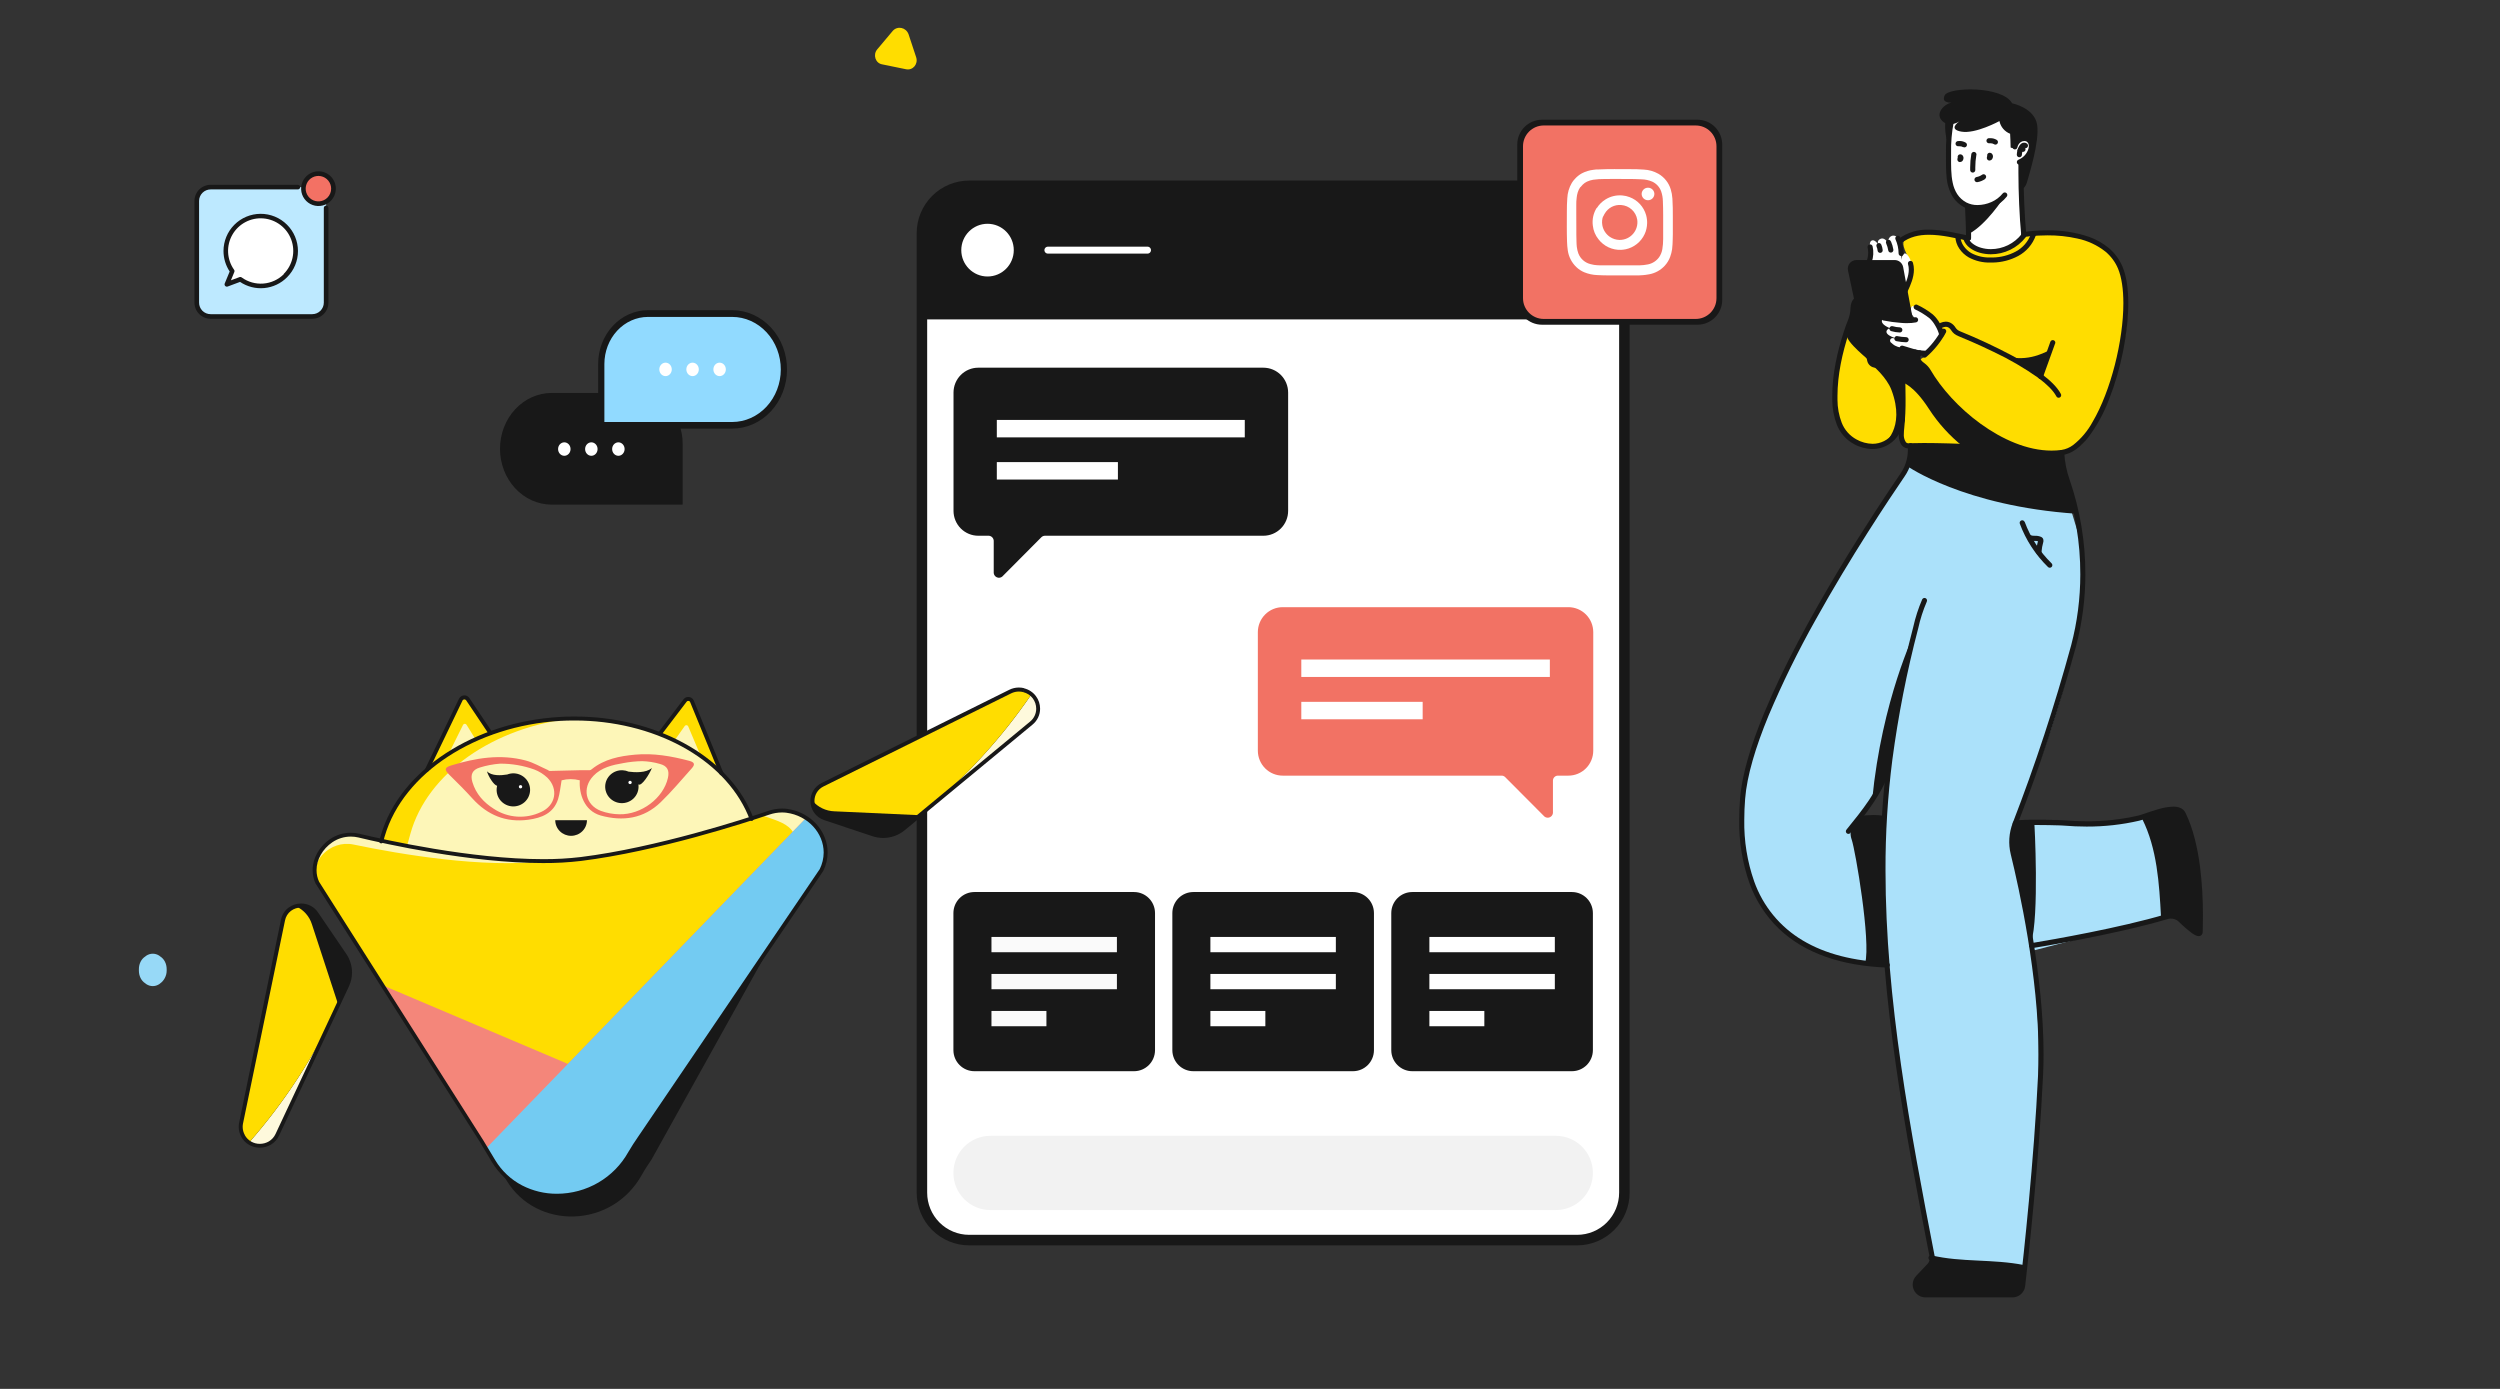 <svg width="540" height="300" viewBox="0 0 540 300" fill="none" xmlns="http://www.w3.org/2000/svg">
<rect x="0" y="0" width="540" height="300" fill="#333333" stroke="none"/>
<path d="M192.854 6.65L189.467 10.681C188.522 11.81 189.073 13.665 190.569 13.906L195.689 14.955C197.186 15.277 198.367 13.826 197.894 12.375L196.24 7.376C195.689 5.925 193.877 5.522 192.854 6.65Z" fill="#FFDD00"/>
<path d="M36 209.673V209.327C36 208.189 35.485 207.15 34.628 206.606L34.372 206.408C33.515 205.864 32.485 205.864 31.628 206.408L31.372 206.606C30.515 207.15 30 208.189 30 209.327V209.673C30 210.811 30.515 211.85 31.372 212.394L31.628 212.592C32.485 213.136 33.515 213.136 34.372 212.592L34.628 212.394C35.443 211.8 36 210.761 36 209.673Z" fill="#97D9F7"/>
<g clip-path="url(#clip0_2279_23997)">
<path d="M437.022 273.563V277.618C437.023 277.89 436.97 278.16 436.866 278.412C436.763 278.663 436.61 278.892 436.418 279.085C436.226 279.277 435.997 279.43 435.746 279.534C435.494 279.638 435.225 279.691 434.953 279.69H415.321C414.959 279.69 414.605 279.586 414.301 279.39C413.997 279.193 413.756 278.913 413.608 278.583C413.459 278.253 413.409 277.887 413.464 277.529C413.518 277.171 413.675 276.836 413.915 276.565L417.119 272.92L417.263 271.258L437.022 273.563Z" fill="#181818"/>
<path d="M378.264 164.702C384.351 143.267 401.714 116.698 412.532 99.551L444.625 101.174L448.499 113.972C455.266 132.647 435.435 177.494 435.435 177.494C444.707 178.252 454.035 177.97 463.245 176.651L464.49 180.336C465.429 183.112 466.063 185.981 466.382 188.895C466.847 193.133 467.401 197.642 467.307 198.019L438.793 205.421C442.041 224.888 439.601 254.139 437.034 273.563L417.219 271.901C413.722 254.173 408.996 226.301 407.536 208.446C380.815 207.47 371.657 187.986 378.264 164.702ZM407.037 176.784L407.768 167.184L401.488 176.784H407.037Z" fill="#ABE1FA"/>
<path d="M398.61 72.267C403.114 71.447 403.037 74.782 403.828 77.907C403.901 78.185 404.065 78.43 404.294 78.604C404.522 78.778 404.802 78.87 405.09 78.865C407.757 78.826 413.096 78.715 413.096 78.715L415.686 77.053C417.128 75.556 418.451 73.949 419.642 72.245C418.475 69.768 415.631 65.547 412.382 66.511C411.403 64.156 412.216 59.187 412.858 56.821C409.3 50.472 411.481 51.835 416.864 49.725C428.274 50.572 426.459 57.309 435.988 52.273C437.288 49.099 444.73 51.11 447.403 50.561C467.6 54.04 458.071 82.832 450.723 94.499C448.111 98.931 442.523 97.59 438.389 97.335L412.305 96.471C411.903 96.459 411.521 96.294 411.237 96.01C410.952 95.726 410.786 95.344 410.772 94.942C410.717 93.513 410.7 91.457 411.038 90.726C408.659 96.876 404.248 97.834 399.008 94.106C394.626 88.643 396.884 78.283 398.61 72.267Z" fill="#FFDD00"/>
<path d="M412.632 68.937L410.452 57.536C410.406 57.3 410.279 57.087 410.093 56.935C409.907 56.783 409.674 56.702 409.433 56.705L400.829 56.782C400.669 56.788 400.513 56.827 400.37 56.899C400.227 56.971 400.102 57.072 400.002 57.197C399.902 57.322 399.83 57.467 399.791 57.622C399.753 57.777 399.748 57.938 399.778 58.096L403.955 77.663C404.037 78.035 404.243 78.368 404.54 78.606C404.837 78.844 405.207 78.973 405.588 78.97L412.632 78.876C412.82 78.873 413.005 78.829 413.174 78.745C413.342 78.661 413.49 78.541 413.606 78.393C413.722 78.245 413.804 78.072 413.845 77.888C413.886 77.705 413.886 77.514 413.843 77.33L413.545 76.028L412.632 68.937Z" fill="#181818"/>
<path d="M463.234 176.646C463.234 176.646 467.008 184.402 467.295 198.014C467.295 198.014 469.321 196.983 472.148 199.775L474.218 201.498C474.313 201.581 474.43 201.635 474.554 201.654C474.679 201.673 474.807 201.656 474.922 201.606C475.038 201.555 475.137 201.473 475.208 201.369C475.279 201.265 475.32 201.143 475.324 201.016C475.518 196.296 475.8 180.43 471.03 175.211C471.019 175.217 468.053 174.225 463.234 176.646Z" fill="#181818"/>
<path d="M426.349 44.844L424.722 51.769L425.092 52.168C425.765 52.893 426.577 53.475 427.48 53.878C428.383 54.282 429.358 54.498 430.346 54.516C431.335 54.533 432.316 54.35 433.233 53.978C434.149 53.606 434.98 53.052 435.678 52.351L437.122 50.888L436.502 40.85L438.633 32.54C438.794 31.919 438.739 31.262 438.478 30.677C438.216 30.092 437.763 29.614 437.194 29.321L426.957 22.257L421.086 25.16L420.948 37.575C420.909 41.171 422.957 44.24 426.349 44.844Z" fill="white"/>
<path d="M419.415 72.267C419.415 72.267 418.613 67.979 413.096 66.09C413.096 66.09 411.851 66.921 413.771 68.937C411.498 69.459 409.127 69.362 406.904 68.655C406.904 68.655 405.433 69.586 407.945 70.766L408.896 71.131L407.928 70.993C407.928 70.993 406.113 72.056 409.743 73.153L408.985 73.054C408.853 73.009 408.71 73.016 408.583 73.073C408.456 73.129 408.355 73.231 408.3 73.359C408.245 73.487 408.24 73.63 408.286 73.762C408.332 73.893 408.425 74.002 408.548 74.067C409.062 74.511 409.217 74.771 410.822 75.175C410.822 75.175 415.105 76.616 415.802 76.284C417.209 75.142 418.428 73.787 419.415 72.267Z" fill="white"/>
<path d="M411.525 62.744C411.525 62.744 413.849 58.223 412.471 55.752C411.093 53.281 410.65 56.145 410.65 56.145C410.65 56.145 410.822 52.051 409.787 51.215C408.681 50.312 407.502 51.47 407.945 52.633C408.387 53.796 407.441 50.899 406.113 51.625C405.067 52.179 405.98 53.32 405.98 53.32C405.98 53.32 405.106 51.481 404.226 51.99C403.346 52.5 404.42 55.813 403.761 56.6L409.002 56.489C409.456 56.48 409.898 56.639 410.244 56.935C410.59 57.232 410.815 57.644 410.877 58.096L411.525 62.744Z" fill="white"/>
<path d="M422.021 26.268C421.583 28.508 421.387 30.789 421.435 33.071C421.435 33.321 421.435 33.57 421.435 33.825C421.435 35.675 421.391 37.703 421.789 39.498C421.959 40.36 422.287 41.182 422.757 41.924C423.256 42.684 423.937 43.307 424.738 43.736C425.482 44.113 426.306 44.304 427.14 44.29C428.173 44.282 429.194 44.062 430.139 43.642C431.096 43.226 431.939 42.586 432.596 41.775C432.641 41.718 432.697 41.67 432.76 41.635C432.823 41.599 432.893 41.576 432.965 41.568C433.038 41.559 433.111 41.565 433.181 41.585C433.251 41.605 433.316 41.638 433.373 41.683C433.43 41.728 433.478 41.784 433.513 41.848C433.549 41.911 433.571 41.981 433.58 42.054C433.588 42.126 433.582 42.199 433.563 42.269C433.543 42.339 433.509 42.405 433.464 42.462C432.7 43.424 431.712 44.185 430.587 44.678C429.502 45.164 428.328 45.419 427.14 45.426C426.123 45.447 425.116 45.213 424.213 44.744C423.25 44.232 422.431 43.485 421.833 42.572C421.046 41.269 420.577 39.798 420.467 38.279C420.306 36.767 420.339 35.237 420.328 33.847C420.328 33.598 420.328 33.343 420.328 33.088C420.28 30.726 420.486 28.365 420.942 26.047C420.974 25.9 421.063 25.771 421.189 25.69C421.315 25.608 421.468 25.58 421.615 25.612C421.761 25.643 421.89 25.732 421.971 25.858C422.053 25.985 422.081 26.138 422.049 26.285L422.021 26.268Z" fill="#181818"/>
<path d="M430.05 33.044C430.176 33.116 430.281 33.219 430.357 33.343C430.432 33.467 430.475 33.608 430.482 33.753V33.797C430.481 34.008 430.413 34.214 430.288 34.384C430.231 34.467 430.153 34.532 430.061 34.573L429.94 34.628C429.857 34.665 429.767 34.682 429.677 34.676C429.586 34.67 429.499 34.642 429.422 34.595C429.345 34.547 429.281 34.481 429.235 34.403C429.189 34.325 429.163 34.237 429.159 34.146V34.03C429.159 33.941 429.176 33.852 429.209 33.769C429.248 33.686 429.287 33.598 429.331 33.515C429.391 33.381 429.502 33.277 429.639 33.225C429.776 33.173 429.928 33.178 430.061 33.238C430.128 33.268 430.187 33.311 430.237 33.365C430.286 33.418 430.325 33.481 430.35 33.55C430.375 33.618 430.386 33.691 430.384 33.764C430.381 33.837 430.363 33.908 430.333 33.974L430.216 34.235L429.713 34.002H430.266V34.124H429.713L429.486 33.62L429.608 33.565L429.835 34.074L429.381 33.758H429.425H429.381H429.425H429.381L429.53 33.803H429.375V33.758L429.525 33.803H429.597H429.364H429.597H429.364H429.619L429.497 34.019C429.459 33.999 429.427 33.97 429.404 33.934C429.381 33.898 429.367 33.856 429.364 33.814H429.619L429.497 34.03C429.369 33.956 429.276 33.835 429.238 33.693C429.199 33.55 429.219 33.399 429.292 33.271C429.366 33.143 429.487 33.05 429.629 33.011C429.771 32.973 429.923 32.992 430.05 33.066V33.044Z" fill="#181818"/>
<path d="M423.687 33.376C423.813 33.449 423.918 33.551 423.993 33.675C424.069 33.799 424.112 33.94 424.119 34.085V34.13C424.118 34.341 424.05 34.546 423.925 34.717C423.868 34.799 423.789 34.864 423.698 34.905L423.576 34.961C423.494 34.997 423.405 35.013 423.315 35.008C423.225 35.002 423.138 34.974 423.062 34.927C422.984 34.88 422.919 34.814 422.873 34.736C422.827 34.658 422.8 34.569 422.796 34.478V34.362C422.796 34.273 422.813 34.185 422.846 34.102L422.968 33.847C423.028 33.714 423.139 33.609 423.276 33.557C423.413 33.505 423.565 33.51 423.698 33.57C423.765 33.6 423.825 33.643 423.875 33.696C423.925 33.749 423.964 33.812 423.99 33.881C424.016 33.949 424.028 34.022 424.025 34.095C424.022 34.168 424.005 34.24 423.975 34.307C423.931 34.39 423.892 34.478 423.853 34.567L423.35 34.334H423.903V34.456H423.35L423.123 33.952L423.244 33.897L423.471 34.407L423.018 34.091H423.056H423.012H423.051H423.006L423.156 34.135H423.001V34.091L423.15 34.135H423.233H422.995H423.233H422.995H423.25L423.128 34.351C423.091 34.332 423.059 34.304 423.036 34.269C423.012 34.234 422.998 34.194 422.995 34.152H423.25L423.128 34.368C423.001 34.294 422.907 34.173 422.869 34.031C422.83 33.888 422.85 33.737 422.923 33.609C422.997 33.481 423.118 33.388 423.26 33.349C423.402 33.311 423.554 33.33 423.682 33.404L423.687 33.376Z" fill="#181818"/>
<path d="M435.982 34.501C436.492 34.296 436.949 33.98 437.322 33.575C437.694 33.171 437.972 32.688 438.135 32.163C438.194 31.963 438.225 31.756 438.229 31.548C438.23 31.434 438.217 31.32 438.19 31.21C438.162 31.079 438.108 30.955 438.031 30.846C437.954 30.736 437.855 30.643 437.742 30.573C437.592 30.494 437.424 30.454 437.255 30.457C436.99 30.46 436.731 30.537 436.508 30.678C436.117 30.949 435.848 31.363 435.761 31.831C435.746 31.902 435.718 31.97 435.677 32.03C435.636 32.09 435.584 32.142 435.524 32.182C435.463 32.222 435.395 32.25 435.324 32.264C435.252 32.278 435.179 32.277 435.108 32.263C435.036 32.248 434.968 32.219 434.907 32.178C434.846 32.137 434.795 32.085 434.754 32.023C434.714 31.962 434.687 31.893 434.673 31.821C434.66 31.749 434.661 31.675 434.676 31.603C434.826 30.846 435.27 30.178 435.91 29.747C436.31 29.487 436.777 29.349 437.255 29.349C437.619 29.344 437.978 29.436 438.295 29.614C438.54 29.76 438.753 29.954 438.92 30.184C439.087 30.415 439.206 30.677 439.269 30.955C439.312 31.15 439.335 31.349 439.335 31.548C439.331 31.855 439.286 32.161 439.202 32.456C438.996 33.147 438.636 33.783 438.151 34.315C437.665 34.847 437.066 35.263 436.397 35.531C436.261 35.586 436.108 35.585 435.972 35.527C435.837 35.469 435.73 35.36 435.675 35.224C435.62 35.087 435.621 34.934 435.679 34.799C435.736 34.663 435.846 34.556 435.982 34.501Z" fill="#181818"/>
<path d="M437.122 31.836L437.233 31.709V31.886C437.192 31.879 437.154 31.862 437.122 31.836L437.233 31.709V31.886C437.16 31.954 437.103 32.037 437.067 32.13C436.865 32.529 436.752 32.968 436.735 33.415C436.735 33.562 436.676 33.703 436.573 33.807C436.469 33.91 436.328 33.969 436.181 33.969C436.035 33.969 435.894 33.91 435.79 33.807C435.686 33.703 435.628 33.562 435.628 33.415C435.652 32.808 435.805 32.213 436.076 31.67C436.194 31.395 436.385 31.16 436.629 30.988C436.811 30.871 437.022 30.809 437.238 30.811C437.467 30.808 437.69 30.889 437.863 31.038C437.973 31.136 438.04 31.273 438.049 31.421C438.058 31.567 438.008 31.712 437.91 31.822C437.813 31.932 437.676 31.999 437.529 32.008C437.382 32.017 437.238 31.967 437.127 31.869L437.122 31.836Z" fill="#181818"/>
<path d="M436.425 32.528L436.762 32.373L436.596 32.706C436.521 32.667 436.461 32.605 436.425 32.528L436.762 32.373L436.596 32.706L436.713 32.467V32.739C436.672 32.735 436.633 32.724 436.596 32.706L436.713 32.467L436.812 32.695H436.713V32.445L436.812 32.672L436.762 32.562L436.856 32.645L436.812 32.672L436.762 32.562L436.856 32.645V32.684C436.829 32.756 436.786 32.822 436.732 32.877C436.678 32.931 436.612 32.974 436.54 33.002C436.468 33.031 436.391 33.043 436.314 33.04C436.237 33.036 436.161 33.016 436.092 32.982C436.023 32.947 435.962 32.898 435.912 32.839C435.863 32.779 435.827 32.71 435.806 32.635C435.786 32.56 435.781 32.482 435.792 32.406C435.803 32.329 435.83 32.256 435.871 32.19C435.918 32.087 435.979 31.992 436.054 31.908C436.15 31.796 436.272 31.709 436.408 31.653C436.515 31.608 436.63 31.585 436.746 31.587C436.878 31.584 437.01 31.614 437.128 31.675C437.277 31.748 437.397 31.872 437.465 32.024C437.525 32.157 437.531 32.309 437.48 32.446C437.429 32.583 437.326 32.694 437.194 32.755C437.128 32.786 437.056 32.804 436.984 32.807C436.911 32.81 436.838 32.798 436.77 32.773C436.701 32.748 436.639 32.709 436.585 32.66C436.532 32.61 436.488 32.55 436.458 32.484L436.425 32.528Z" fill="#181818"/>
<path d="M437.083 35.082C437.083 35.736 437.083 36.484 437.083 37.298C437.083 41.354 437.316 46.927 437.681 50.628C437.695 50.774 437.65 50.919 437.557 51.033C437.463 51.146 437.329 51.217 437.183 51.231C437.038 51.245 436.893 51.201 436.78 51.109C436.667 51.017 436.595 50.883 436.58 50.738C436.209 46.982 435.977 41.392 435.977 37.298C435.977 36.484 435.977 35.73 435.977 35.082C435.979 35.01 435.995 34.938 436.025 34.872C436.055 34.805 436.097 34.745 436.15 34.695C436.203 34.645 436.266 34.607 436.334 34.581C436.402 34.555 436.474 34.543 436.547 34.545C436.619 34.547 436.691 34.564 436.757 34.593C436.823 34.623 436.883 34.666 436.933 34.719C436.983 34.772 437.022 34.834 437.047 34.902C437.073 34.97 437.085 35.043 437.083 35.116V35.082Z" fill="#181818"/>
<path d="M425.552 44.545C425.602 45.935 425.757 48.755 425.757 50.589C425.757 50.905 425.757 51.193 425.757 51.442C425.757 51.589 425.698 51.73 425.594 51.834C425.491 51.938 425.35 51.996 425.203 51.996C425.128 51.996 425.054 51.981 424.985 51.952C424.916 51.922 424.854 51.879 424.802 51.824C424.75 51.77 424.71 51.705 424.684 51.635C424.658 51.565 424.646 51.489 424.65 51.414C424.65 51.187 424.65 50.916 424.65 50.611C424.65 48.833 424.495 46.019 424.445 44.606C424.445 44.459 424.503 44.318 424.607 44.214C424.711 44.11 424.852 44.052 424.998 44.052C425.145 44.052 425.286 44.11 425.39 44.214C425.494 44.318 425.552 44.459 425.552 44.606V44.545Z" fill="#181818"/>
<path d="M426.896 33.465C426.742 34.359 426.664 35.266 426.664 36.174C426.664 36.357 426.664 36.534 426.664 36.728C426.664 36.875 426.606 37.016 426.502 37.12C426.398 37.223 426.257 37.282 426.111 37.282C425.964 37.282 425.823 37.223 425.719 37.12C425.616 37.016 425.557 36.875 425.557 36.728C425.557 36.539 425.557 36.351 425.557 36.174C425.557 35.203 425.641 34.233 425.806 33.276C425.831 33.129 425.913 32.998 426.035 32.912C426.156 32.826 426.307 32.792 426.454 32.816C426.6 32.842 426.731 32.924 426.817 33.045C426.904 33.167 426.938 33.318 426.913 33.465H426.896Z" fill="#181818"/>
<path d="M430.703 31.143C430.471 31.009 430.208 30.94 429.94 30.944H429.707C429.635 30.955 429.562 30.952 429.491 30.934C429.421 30.917 429.354 30.886 429.296 30.842C429.237 30.799 429.187 30.745 429.15 30.682C429.112 30.62 429.087 30.551 429.077 30.479C429.066 30.407 429.069 30.333 429.086 30.262C429.104 30.192 429.135 30.125 429.178 30.066C429.221 30.008 429.276 29.958 429.338 29.921C429.4 29.883 429.469 29.858 429.541 29.847C429.674 29.836 429.807 29.836 429.94 29.847C430.403 29.846 430.859 29.966 431.262 30.196C431.328 30.231 431.387 30.278 431.434 30.336C431.481 30.394 431.516 30.461 431.537 30.533C431.558 30.604 431.564 30.68 431.555 30.754C431.546 30.828 431.522 30.9 431.485 30.964C431.447 31.029 431.397 31.085 431.338 31.13C431.278 31.175 431.21 31.207 431.137 31.225C431.065 31.243 430.99 31.246 430.916 31.234C430.842 31.221 430.772 31.195 430.709 31.154L430.703 31.143Z" fill="#181818"/>
<path d="M424.03 31.786C423.797 31.654 423.534 31.585 423.266 31.587C423.189 31.581 423.111 31.581 423.034 31.587C422.961 31.598 422.887 31.594 422.816 31.576C422.745 31.558 422.677 31.527 422.618 31.483C422.559 31.439 422.509 31.384 422.472 31.321C422.434 31.258 422.409 31.189 422.398 31.116C422.387 31.043 422.39 30.969 422.408 30.897C422.426 30.826 422.457 30.759 422.501 30.7C422.545 30.64 422.6 30.591 422.663 30.553C422.726 30.515 422.795 30.49 422.868 30.479C423 30.461 423.133 30.452 423.266 30.451C423.731 30.449 424.187 30.571 424.589 30.805C424.714 30.88 424.806 31 424.843 31.141C424.88 31.282 424.861 31.432 424.788 31.559C424.751 31.622 424.703 31.677 424.645 31.721C424.587 31.765 424.521 31.798 424.45 31.816C424.38 31.835 424.307 31.839 424.234 31.829C424.162 31.819 424.093 31.795 424.03 31.758V31.786Z" fill="#181818"/>
<path d="M428.789 38.656C428.295 39.008 427.727 39.243 427.129 39.343C426.982 39.367 426.832 39.332 426.711 39.245C426.59 39.158 426.508 39.027 426.484 38.88C426.46 38.733 426.495 38.583 426.582 38.462C426.668 38.341 426.799 38.259 426.946 38.235C427.375 38.161 427.782 37.991 428.136 37.736C428.255 37.651 428.403 37.617 428.547 37.641C428.691 37.665 428.819 37.745 428.905 37.864C428.948 37.923 428.978 37.99 428.995 38.061C429.012 38.132 429.014 38.206 429.002 38.278C428.991 38.35 428.965 38.419 428.926 38.481C428.888 38.543 428.837 38.597 428.778 38.639L428.789 38.656Z" fill="#181818"/>
<path d="M437.011 50.124C438.732 49.874 440.469 49.752 442.207 49.758C445.271 49.703 448.322 50.175 451.226 51.154C452.758 51.696 454.185 52.5 455.443 53.531C456.758 54.623 457.793 56.016 458.458 57.592C459.333 59.658 459.709 62.411 459.709 65.525C459.709 71.862 458.132 79.718 455.592 86.167C454.493 89.114 452.984 91.891 451.11 94.416C450.34 95.422 449.431 96.314 448.41 97.064C447.521 97.72 446.486 98.15 445.394 98.316C444.64 98.415 443.881 98.466 443.12 98.466C437.542 98.466 431.932 95.934 427.134 92.455C422.337 88.976 418.347 84.51 416.068 80.522C415.787 80.054 415.409 79.652 414.961 79.341C414.636 79.114 414.348 78.838 414.109 78.522C413.815 78.155 413.652 77.701 413.644 77.231C413.659 76.718 413.855 76.228 414.197 75.846C414.289 75.732 414.421 75.658 414.566 75.642C414.712 75.625 414.857 75.667 414.972 75.757C415.029 75.802 415.077 75.859 415.112 75.922C415.148 75.986 415.17 76.057 415.179 76.129C415.187 76.202 415.181 76.275 415.16 76.346C415.14 76.416 415.106 76.481 415.06 76.538C414.885 76.728 414.781 76.973 414.767 77.231C414.779 77.463 414.867 77.684 415.016 77.862C415.194 78.077 415.403 78.263 415.636 78.416C416.198 78.822 416.669 79.341 417.019 79.94C419.233 83.763 423.106 88.139 427.804 91.529C432.502 94.92 437.908 97.33 443.142 97.33C443.855 97.331 444.566 97.285 445.272 97.191C446.185 97.049 447.05 96.686 447.79 96.133C449.525 94.77 450.96 93.063 452.007 91.12C455.935 84.472 458.647 73.58 458.647 65.497C458.647 62.472 458.265 59.841 457.485 57.996C456.885 56.583 455.957 55.333 454.779 54.351C452.997 52.946 450.913 51.977 448.692 51.52C446.574 51.048 444.41 50.819 442.24 50.838C440.785 50.838 439.529 50.927 438.632 51.016C438.19 51.06 437.836 51.104 437.592 51.137L437.316 51.176H437.227C437.083 51.2 436.934 51.166 436.815 51.081C436.696 50.996 436.615 50.867 436.591 50.722C436.567 50.577 436.601 50.429 436.686 50.309C436.771 50.19 436.9 50.109 437.044 50.085L437.011 50.124Z" fill="#181818"/>
<path d="M418.663 69.996C418.814 69.893 418.975 69.806 419.144 69.735C419.503 69.575 419.891 69.489 420.284 69.48C420.672 69.478 421.053 69.577 421.391 69.768C421.806 70.012 422.152 70.357 422.398 70.771C422.628 71.127 422.965 71.401 423.361 71.552C427.163 73.096 430.884 74.832 434.51 76.754C436.744 77.929 438.893 79.26 440.94 80.738C442.821 82.145 444.337 83.585 445.134 85.07C445.174 85.134 445.201 85.206 445.212 85.281C445.224 85.356 445.219 85.433 445.2 85.506C445.18 85.58 445.146 85.648 445.099 85.708C445.052 85.767 444.993 85.817 444.926 85.852C444.859 85.888 444.785 85.91 444.71 85.916C444.634 85.922 444.558 85.912 444.486 85.888C444.415 85.863 444.349 85.824 444.292 85.773C444.236 85.722 444.191 85.66 444.16 85.591C443.513 84.361 442.096 82.976 440.287 81.629C437.242 79.478 434.015 77.599 430.642 76.012C427.322 74.4 424.379 73.159 422.957 72.577C422.342 72.341 421.819 71.911 421.468 71.353C421.321 71.1 421.114 70.887 420.865 70.732C420.695 70.641 420.505 70.591 420.312 70.588C420.071 70.594 419.834 70.649 419.614 70.749L419.393 70.86L419.338 70.893L419.277 70.793L419.343 70.887L419.282 70.788L419.349 70.882C419.289 70.924 419.222 70.955 419.151 70.971C419.08 70.987 419.006 70.989 418.934 70.977C418.862 70.965 418.793 70.938 418.731 70.899C418.67 70.86 418.616 70.809 418.574 70.749C418.49 70.629 418.457 70.481 418.482 70.337C418.507 70.192 418.588 70.064 418.707 69.979L418.663 69.996Z" fill="#181818"/>
<path d="M414.136 65.846C415.338 66.406 416.47 67.107 417.506 67.935C418.115 68.49 418.628 69.144 419.022 69.868C419.441 70.573 419.755 71.334 419.957 72.128C419.98 72.268 419.949 72.411 419.869 72.528C419.79 72.645 419.668 72.728 419.53 72.758C419.392 72.789 419.248 72.765 419.127 72.692C419.005 72.619 418.917 72.503 418.878 72.367C418.7 71.683 418.426 71.029 418.065 70.422C417.731 69.804 417.302 69.243 416.792 68.76C415.816 67.994 414.756 67.342 413.633 66.816C413.507 66.746 413.413 66.63 413.37 66.493C413.328 66.355 413.341 66.206 413.407 66.078C413.472 65.949 413.585 65.852 413.721 65.805C413.857 65.759 414.006 65.768 414.136 65.829V65.846Z" fill="#181818"/>
<path d="M407.015 68.112C408.224 68.356 409.448 68.523 410.678 68.611C411.121 68.644 411.558 68.666 411.995 68.666C412.551 68.67 413.107 68.624 413.655 68.528C413.802 68.5 413.953 68.533 414.076 68.617C414.199 68.702 414.284 68.832 414.311 68.979C414.338 69.126 414.306 69.278 414.221 69.401C414.136 69.524 414.006 69.608 413.86 69.635C413.241 69.749 412.613 69.803 411.984 69.796C411.514 69.796 411.043 69.796 410.584 69.741C409.309 69.645 408.042 69.471 406.788 69.22C406.715 69.206 406.646 69.177 406.585 69.136C406.523 69.096 406.47 69.043 406.428 68.981C406.387 68.92 406.358 68.851 406.343 68.778C406.329 68.706 406.328 68.631 406.343 68.558C406.357 68.485 406.385 68.416 406.426 68.354C406.467 68.292 406.52 68.239 406.581 68.198C406.642 68.156 406.711 68.128 406.784 68.113C406.856 68.098 406.931 68.098 407.004 68.112H407.015Z" fill="#181818"/>
<path d="M408.824 70.461C409.33 70.61 409.852 70.694 410.379 70.71C410.526 70.715 410.665 70.777 410.766 70.884C410.866 70.991 410.92 71.134 410.916 71.281C410.912 71.428 410.849 71.567 410.742 71.668C410.635 71.769 410.493 71.823 410.346 71.818C409.724 71.801 409.106 71.702 408.509 71.525C408.368 71.484 408.249 71.388 408.179 71.259C408.108 71.13 408.092 70.979 408.133 70.838C408.153 70.767 408.187 70.701 408.233 70.644C408.279 70.587 408.336 70.54 408.4 70.505C408.464 70.47 408.535 70.448 408.608 70.44C408.681 70.433 408.754 70.44 408.824 70.461Z" fill="#181818"/>
<path d="M409.848 72.61C410.472 72.737 411.105 72.81 411.741 72.826C411.813 72.829 411.885 72.845 411.951 72.875C412.017 72.905 412.077 72.947 412.127 73C412.177 73.053 412.216 73.116 412.242 73.184C412.267 73.252 412.28 73.324 412.277 73.397C412.275 73.47 412.259 73.541 412.229 73.608C412.199 73.674 412.156 73.734 412.104 73.784C412.051 73.834 411.988 73.873 411.92 73.898C411.852 73.924 411.78 73.936 411.707 73.934C411.01 73.913 410.316 73.834 409.632 73.696C409.486 73.667 409.356 73.582 409.273 73.457C409.189 73.333 409.158 73.181 409.187 73.034C409.216 72.887 409.301 72.758 409.425 72.674C409.549 72.59 409.702 72.559 409.848 72.588V72.61Z" fill="#181818"/>
<path d="M410.982 74.666L413.146 75.319L413.788 75.502C414.415 75.664 415.06 75.746 415.708 75.746H415.797C415.943 75.746 416.084 75.804 416.188 75.908C416.292 76.012 416.35 76.153 416.35 76.3C416.35 76.447 416.292 76.588 416.188 76.692C416.084 76.796 415.943 76.854 415.797 76.854H415.702C414.956 76.855 414.212 76.762 413.489 76.577C413.251 76.516 413.024 76.444 412.803 76.378L410.645 75.724C410.516 75.673 410.41 75.576 410.349 75.451C410.288 75.326 410.276 75.183 410.316 75.049C410.356 74.916 410.444 74.803 410.563 74.732C410.683 74.661 410.824 74.637 410.96 74.666H410.982Z" fill="#181818"/>
<path d="M415.343 76.261C416.968 74.856 418.324 73.167 419.343 71.275C419.38 71.211 419.428 71.155 419.486 71.11C419.544 71.064 419.611 71.031 419.682 71.012C419.753 70.992 419.827 70.987 419.9 70.996C419.973 71.005 420.043 71.028 420.107 71.065C420.171 71.101 420.227 71.15 420.272 71.208C420.317 71.266 420.351 71.332 420.37 71.403C420.39 71.474 420.395 71.548 420.386 71.621C420.377 71.695 420.354 71.765 420.317 71.829C419.23 73.836 417.79 75.63 416.068 77.125C415.956 77.222 415.811 77.27 415.664 77.259C415.517 77.248 415.381 77.179 415.285 77.067C415.189 76.956 415.141 76.81 415.152 76.663C415.162 76.516 415.231 76.38 415.343 76.283V76.261Z" fill="#181818"/>
<path d="M443.9 74.2L441.377 81.208L440.979 81.064H441.399C441.406 81.112 441.406 81.161 441.399 81.208L441.001 81.064H441.067L441.416 80.998V81.064H441.062L441.41 80.998L441.206 81.037L441.405 80.981L441.2 81.02L441.399 80.965V81.037C441.419 81.101 441.428 81.169 441.427 81.236C441.43 81.356 441.402 81.475 441.344 81.58C441.3 81.653 441.244 81.719 441.178 81.773C441.097 81.836 441.002 81.878 440.901 81.895H440.796C440.684 81.895 440.575 81.862 440.481 81.801C440.374 81.736 440.292 81.636 440.248 81.519C440.219 81.445 440.204 81.366 440.204 81.286C440.201 81.185 440.226 81.085 440.276 80.998C440.314 80.918 440.371 80.85 440.442 80.798C440.541 80.724 440.662 80.685 440.785 80.688C440.874 80.686 440.961 80.705 441.041 80.744C441.12 80.783 441.19 80.84 441.242 80.912C441.295 80.983 441.33 81.066 441.344 81.153C441.358 81.241 441.351 81.331 441.323 81.415C441.295 81.499 441.248 81.576 441.185 81.638C441.121 81.7 441.044 81.745 440.959 81.771C440.875 81.797 440.785 81.802 440.698 81.786C440.611 81.77 440.529 81.734 440.459 81.679L440.785 81.269V81.823C440.666 81.826 440.549 81.785 440.459 81.707L440.785 81.297L441.106 81.724C441.013 81.793 440.901 81.832 440.785 81.834V81.28L441.106 81.707L440.791 81.291L441.283 81.463C441.251 81.561 441.189 81.646 441.106 81.707L440.791 81.291L441.283 81.463L440.829 81.308H441.311C441.32 81.359 441.32 81.412 441.311 81.463L440.857 81.308L441.266 81.059C441.316 81.132 441.341 81.219 441.338 81.308H440.857L441.266 81.059L440.829 81.325L441.106 80.893C441.172 80.935 441.227 80.992 441.266 81.059L440.829 81.325L441.106 80.893L440.824 81.33V80.804C440.924 80.803 441.022 80.832 441.106 80.887L440.824 81.325L440.741 80.821H440.824V81.358L440.741 80.854L440.829 81.408L440.735 80.854L440.818 81.33L440.519 80.954C440.583 80.904 440.657 80.87 440.735 80.854L440.818 81.33L440.519 80.954L440.807 81.314L440.37 81.159C440.399 81.077 440.451 81.006 440.519 80.954L440.807 81.314L440.37 81.159L440.735 81.286H440.348C440.342 81.244 440.342 81.201 440.348 81.159L440.713 81.286L440.37 81.386V81.286H440.73L440.387 81.386C440.353 81.291 440.335 81.192 440.331 81.092C440.332 81.013 440.345 80.934 440.37 80.859L442.877 73.829C442.926 73.69 443.028 73.577 443.161 73.513C443.294 73.45 443.446 73.442 443.585 73.491C443.724 73.54 443.837 73.643 443.9 73.776C443.964 73.909 443.972 74.061 443.922 74.2H443.9Z" fill="#181818"/>
<path d="M436.397 97.291H435.683C431.544 97.291 422.16 96.737 415.548 96.737C414.502 96.737 413.533 96.737 412.659 96.781V96.227L412.836 96.781C412.417 96.904 411.969 96.891 411.558 96.743C411.107 96.561 410.74 96.217 410.529 95.779C410.227 95.126 410.086 94.409 410.119 93.69C410.122 93.236 410.151 92.783 410.208 92.333C410.419 90.258 410.513 88.174 410.49 86.089C410.49 84.222 410.44 82.427 410.396 81.103C410.396 80.438 410.346 79.89 410.33 79.508C410.313 79.125 410.302 78.909 410.302 78.909C410.294 78.762 410.344 78.618 410.443 78.509C410.541 78.399 410.678 78.333 410.825 78.325C410.972 78.317 411.116 78.367 411.225 78.466C411.335 78.564 411.401 78.701 411.409 78.848C411.409 78.848 411.602 82.333 411.602 86.095C411.627 88.224 411.531 90.353 411.315 92.471C411.263 92.877 411.236 93.286 411.232 93.695C411.164 94.329 411.316 94.967 411.663 95.502C411.744 95.596 411.846 95.668 411.962 95.712C412.056 95.747 412.155 95.764 412.255 95.762C412.318 95.769 412.381 95.769 412.443 95.762H412.488C412.538 95.745 412.59 95.735 412.643 95.734C413.533 95.701 414.518 95.69 415.57 95.69C422.21 95.69 431.616 96.244 435.706 96.244H436.403C436.549 96.244 436.69 96.302 436.794 96.406C436.898 96.51 436.956 96.651 436.956 96.798C436.956 96.945 436.898 97.086 436.794 97.19C436.69 97.294 436.549 97.352 436.403 97.352L436.397 97.291Z" fill="#181818"/>
<path d="M412.089 69.037L410.02 57.896C409.987 57.721 409.894 57.562 409.756 57.449C409.619 57.335 409.445 57.274 409.267 57.276H401.017C400.914 57.273 400.813 57.292 400.718 57.33C400.622 57.368 400.536 57.425 400.463 57.497C400.392 57.57 400.336 57.657 400.298 57.752C400.26 57.847 400.241 57.949 400.242 58.051C400.237 58.105 400.237 58.158 400.242 58.212L404.37 77.735C404.408 77.906 404.502 78.058 404.638 78.168C404.774 78.278 404.943 78.338 405.117 78.339H412.67C412.773 78.34 412.874 78.32 412.969 78.281C413.064 78.242 413.151 78.184 413.223 78.112C413.294 78.038 413.35 77.952 413.387 77.856C413.424 77.761 413.442 77.66 413.439 77.558C413.45 77.49 413.45 77.421 413.439 77.353L413.118 76.178C413.099 76.108 413.094 76.034 413.103 75.961C413.113 75.889 413.136 75.819 413.173 75.755C413.209 75.692 413.258 75.637 413.316 75.592C413.374 75.548 413.44 75.515 413.511 75.497C413.652 75.459 413.802 75.479 413.928 75.552C414.055 75.624 414.147 75.744 414.186 75.885L414.507 77.059C414.551 77.222 414.573 77.389 414.573 77.558C414.572 78.053 414.374 78.528 414.024 78.878C413.673 79.228 413.198 79.425 412.703 79.425H405.15C404.721 79.424 404.306 79.276 403.973 79.006C403.639 78.736 403.409 78.36 403.319 77.94L399.163 58.422C399.105 58.15 399.109 57.869 399.174 57.598C399.239 57.328 399.364 57.075 399.539 56.859C399.714 56.643 399.935 56.468 400.186 56.349C400.437 56.229 400.711 56.167 400.989 56.168H409.239C409.676 56.168 410.099 56.321 410.436 56.6C410.772 56.879 411.001 57.267 411.082 57.697L413.146 68.838C413.159 68.91 413.158 68.985 413.142 69.057C413.126 69.129 413.096 69.198 413.054 69.259C413.012 69.319 412.958 69.371 412.896 69.411C412.834 69.451 412.765 69.478 412.692 69.491C412.619 69.504 412.545 69.503 412.473 69.487C412.401 69.472 412.332 69.442 412.272 69.4C412.211 69.358 412.159 69.304 412.119 69.242C412.08 69.179 412.052 69.11 412.039 69.037H412.089Z" fill="#181818"/>
<path d="M411.431 90.776C411.133 92.076 410.568 93.298 409.771 94.366C409.148 95.186 408.344 95.851 407.421 96.306C406.498 96.762 405.482 96.997 404.453 96.992C403.056 96.97 401.685 96.602 400.464 95.923C398.79 95.019 397.486 93.557 396.778 91.79C396.116 90.072 395.773 88.247 395.766 86.405C395.766 86.123 395.766 85.851 395.766 85.569C395.766 80.826 396.834 76.04 398.278 71.597C398.538 70.793 398.831 69.984 399.152 69.187C399.494 68.346 399.681 67.451 399.705 66.544C399.711 66.13 399.788 65.719 399.932 65.331C400.099 64.876 400.407 64.487 400.812 64.223C400.874 64.184 400.942 64.158 401.014 64.145C401.085 64.133 401.159 64.135 401.229 64.15C401.3 64.166 401.367 64.196 401.427 64.238C401.486 64.28 401.537 64.333 401.576 64.395C401.655 64.518 401.682 64.668 401.651 64.811C401.619 64.955 401.533 65.08 401.41 65.159C401.203 65.289 401.046 65.484 400.962 65.713C400.863 65.983 400.811 66.268 400.807 66.555C400.792 67.597 400.584 68.626 400.192 69.591C399.877 70.345 399.606 71.126 399.351 71.918C397.929 76.289 396.895 80.97 396.895 85.546C396.895 85.812 396.895 86.1 396.895 86.35C396.897 88.054 397.21 89.744 397.819 91.336C398.429 92.871 399.559 94.141 401.011 94.926C402.072 95.518 403.261 95.84 404.475 95.862C405.334 95.862 406.181 95.662 406.95 95.277C407.718 94.892 408.386 94.334 408.902 93.646C409.605 92.702 410.101 91.621 410.357 90.471C410.392 90.325 410.484 90.198 410.613 90.119C410.742 90.04 410.896 90.015 411.043 90.05C411.19 90.086 411.317 90.178 411.396 90.307C411.474 90.436 411.499 90.59 411.464 90.737L411.431 90.776Z" fill="#181818"/>
<path d="M413.196 56.749C413.336 57.233 413.407 57.735 413.406 58.239C413.406 59.929 412.687 61.563 412.028 62.976C411.967 63.11 411.854 63.214 411.716 63.265C411.578 63.316 411.426 63.309 411.292 63.248C411.159 63.186 411.055 63.074 411.004 62.935C410.953 62.797 410.96 62.645 411.021 62.511C411.68 61.098 412.305 59.602 412.299 58.239C412.303 57.842 412.247 57.446 412.133 57.065C412.112 56.995 412.105 56.922 412.112 56.849C412.119 56.776 412.14 56.706 412.175 56.642C412.209 56.577 412.256 56.52 412.313 56.474C412.369 56.428 412.434 56.394 412.504 56.373C412.574 56.351 412.648 56.344 412.721 56.352C412.794 56.359 412.864 56.381 412.929 56.416C412.993 56.451 413.05 56.499 413.095 56.556C413.141 56.613 413.175 56.679 413.196 56.749Z" fill="#181818"/>
<path d="M410.435 51.248C410.934 52.346 411.196 53.538 411.204 54.744C411.204 54.891 411.146 55.032 411.042 55.136C410.938 55.24 410.797 55.298 410.651 55.298C410.504 55.298 410.363 55.24 410.259 55.136C410.155 55.032 410.097 54.891 410.097 54.744C410.089 53.694 409.861 52.658 409.428 51.702C409.367 51.569 409.362 51.418 409.413 51.281C409.464 51.144 409.566 51.033 409.699 50.971C409.765 50.941 409.836 50.923 409.909 50.92C409.982 50.917 410.055 50.929 410.123 50.954C410.191 50.979 410.254 51.018 410.308 51.067C410.361 51.117 410.404 51.176 410.435 51.243V51.248Z" fill="#181818"/>
<path d="M408.448 52.151C408.696 52.714 408.871 53.306 408.968 53.913C408.98 53.986 408.977 54.06 408.96 54.132C408.943 54.203 408.912 54.271 408.869 54.331C408.826 54.39 408.771 54.441 408.709 54.479C408.646 54.518 408.576 54.544 408.504 54.556C408.431 54.567 408.357 54.564 408.285 54.547C408.213 54.53 408.146 54.499 408.086 54.456C408.027 54.413 407.976 54.358 407.938 54.295C407.899 54.233 407.873 54.163 407.862 54.09C407.779 53.575 407.63 53.072 407.419 52.594C407.385 52.527 407.366 52.454 407.361 52.379C407.357 52.304 407.368 52.228 407.393 52.158C407.419 52.087 407.458 52.022 407.51 51.967C407.561 51.912 407.623 51.868 407.692 51.838C407.761 51.808 407.835 51.792 407.91 51.792C407.985 51.791 408.06 51.806 408.129 51.836C408.198 51.865 408.261 51.908 408.313 51.962C408.365 52.016 408.405 52.081 408.432 52.151H408.448Z" fill="#181818"/>
<path d="M406.357 52.827C406.518 53.204 406.621 53.604 406.661 54.013C406.669 54.085 406.662 54.158 406.641 54.228C406.621 54.298 406.587 54.363 406.541 54.42C406.495 54.476 406.439 54.523 406.375 54.558C406.311 54.593 406.241 54.614 406.169 54.622C406.096 54.63 406.022 54.623 405.952 54.602C405.882 54.581 405.817 54.546 405.76 54.5C405.704 54.453 405.657 54.396 405.622 54.332C405.588 54.267 405.567 54.196 405.56 54.123C405.533 53.827 405.459 53.537 405.338 53.265C405.281 53.13 405.28 52.977 405.335 52.841C405.39 52.705 405.497 52.596 405.632 52.539C405.766 52.481 405.918 52.48 406.053 52.533C406.189 52.587 406.298 52.693 406.357 52.827Z" fill="#181818"/>
<path d="M404.481 53.198C404.741 54.341 404.672 55.534 404.282 56.639C404.263 56.713 404.228 56.783 404.181 56.843C404.133 56.904 404.074 56.953 404.007 56.99C403.939 57.026 403.864 57.048 403.788 57.053C403.712 57.059 403.635 57.049 403.562 57.024C403.49 56.998 403.424 56.958 403.368 56.906C403.312 56.853 403.267 56.79 403.237 56.719C403.207 56.648 403.191 56.572 403.192 56.496C403.193 56.419 403.21 56.343 403.241 56.273C403.433 55.727 403.531 55.151 403.529 54.572C403.53 54.199 403.487 53.827 403.402 53.464C403.385 53.393 403.383 53.32 403.395 53.248C403.407 53.176 403.433 53.107 403.472 53.046C403.51 52.984 403.56 52.93 403.62 52.888C403.679 52.846 403.746 52.816 403.817 52.799C403.888 52.783 403.961 52.781 404.033 52.793C404.104 52.805 404.173 52.831 404.235 52.869C404.296 52.908 404.35 52.958 404.392 53.018C404.434 53.077 404.464 53.144 404.481 53.215V53.198Z" fill="#181818"/>
<path d="M425.037 51.996C422.414 51.442 419.426 50.711 416.643 50.711C414.485 50.711 412.476 51.154 410.789 52.456C410.731 52.5 410.665 52.533 410.595 52.552C410.524 52.571 410.451 52.575 410.379 52.566C410.307 52.556 410.237 52.533 410.174 52.496C410.111 52.46 410.056 52.411 410.011 52.353C409.967 52.296 409.934 52.23 409.916 52.159C409.897 52.089 409.892 52.015 409.901 51.943C409.911 51.871 409.935 51.801 409.971 51.738C410.007 51.675 410.056 51.619 410.114 51.575C412.007 50.203 414.307 49.508 416.643 49.603C419.62 49.603 422.669 50.389 425.258 50.905C425.33 50.919 425.397 50.948 425.458 50.988C425.518 51.029 425.569 51.081 425.609 51.142C425.65 51.203 425.677 51.271 425.691 51.342C425.705 51.414 425.705 51.487 425.69 51.559C425.676 51.63 425.648 51.699 425.608 51.76C425.567 51.821 425.515 51.873 425.455 51.913C425.394 51.954 425.326 51.982 425.254 51.997C425.182 52.011 425.109 52.011 425.037 51.996Z" fill="#181818"/>
<path d="M439.723 50.888C439.049 52.771 437.702 54.338 435.943 55.287C434.239 56.198 432.342 56.686 430.41 56.711H429.94C428.307 56.759 426.691 56.377 425.253 55.602C424.445 55.141 423.752 54.5 423.228 53.73C422.692 52.954 422.387 52.041 422.348 51.099C422.348 50.952 422.406 50.811 422.51 50.707C422.614 50.603 422.755 50.544 422.901 50.544C423.048 50.544 423.189 50.603 423.292 50.707C423.396 50.811 423.455 50.952 423.455 51.099C423.485 51.831 423.725 52.538 424.146 53.137C424.576 53.769 425.143 54.294 425.806 54.672C427.079 55.341 428.503 55.667 429.94 55.619H430.371C432.13 55.602 433.859 55.161 435.412 54.334C436.93 53.521 438.094 52.175 438.682 50.556C438.728 50.416 438.827 50.3 438.958 50.234C439.088 50.167 439.24 50.156 439.38 50.201C439.449 50.224 439.514 50.26 439.569 50.307C439.625 50.355 439.67 50.413 439.703 50.479C439.736 50.544 439.756 50.616 439.761 50.689C439.766 50.762 439.757 50.835 439.734 50.905L439.723 50.888Z" fill="#181818"/>
<path d="M445.876 97.734C445.98 99.739 446.372 101.719 447.038 103.612C449.302 110.183 450.452 117.087 450.441 124.038C450.441 129.305 449.759 134.549 448.41 139.639C444.864 152.669 440.644 165.506 435.766 178.098C435.31 179.278 435.075 180.533 435.075 181.798C435.075 182.622 435.175 183.442 435.373 184.241C437.205 191.748 441.41 210.756 441.41 227.73C441.41 229.199 441.377 230.656 441.311 232.085C440.425 250.816 438.162 271.458 437.437 277.795C437.358 278.473 437.032 279.098 436.522 279.549C436.011 280.001 435.352 280.249 434.671 280.244H415.907C415.531 280.247 415.158 280.172 414.812 280.023C414.466 279.874 414.155 279.655 413.898 279.38C413.413 278.86 413.142 278.175 413.14 277.463C413.142 276.758 413.416 276.082 413.904 275.574L416.35 272.998C416.641 272.689 416.803 272.281 416.803 271.856C416.812 271.753 416.812 271.649 416.803 271.546C411.574 244.578 406.168 216.035 406.163 188.014C406.139 179.974 406.636 171.941 407.651 163.965C408.927 154.355 410.799 144.833 413.257 135.456C413.711 133.403 414.359 131.398 415.193 129.467C415.225 129.402 415.27 129.343 415.324 129.295C415.379 129.247 415.442 129.21 415.511 129.186C415.58 129.162 415.653 129.152 415.726 129.157C415.798 129.162 415.869 129.18 415.935 129.213C416.066 129.277 416.166 129.391 416.213 129.529C416.261 129.667 416.252 129.818 416.189 129.949C415.385 131.815 414.762 133.754 414.33 135.739C411.88 145.07 410.016 154.545 408.747 164.109C407.738 172.037 407.244 180.022 407.27 188.014C407.27 215.891 412.664 244.367 417.888 271.33C417.922 271.513 417.939 271.698 417.938 271.884C417.938 272.593 417.667 273.275 417.18 273.79L414.734 276.366C414.444 276.662 414.28 277.059 414.275 277.474C414.276 277.906 414.44 278.322 414.734 278.637C414.887 278.802 415.073 278.933 415.28 279.02C415.487 279.108 415.71 279.151 415.935 279.147H434.698C435.106 279.15 435.501 279.003 435.807 278.733C436.113 278.463 436.309 278.09 436.358 277.685C437.083 271.352 439.346 250.727 440.232 232.046C440.298 230.633 440.331 229.193 440.331 227.741C440.331 210.939 436.148 191.975 434.322 184.529C433.768 182.27 433.922 179.895 434.765 177.726C439.625 165.172 443.832 152.374 447.37 139.384C448.684 134.385 449.348 129.236 449.345 124.066C449.36 117.243 448.238 110.465 446.025 104.011C445.322 102.02 444.909 99.938 444.797 97.829C444.788 97.681 444.839 97.537 444.937 97.428C445.035 97.318 445.173 97.252 445.319 97.244C445.466 97.236 445.61 97.287 445.72 97.385C445.829 97.483 445.895 97.621 445.903 97.767L445.876 97.734Z" fill="#181818"/>
<path d="M413.185 96.255V97.169C413.185 99.2 412.572 101.184 411.425 102.859C407.983 107.895 399.744 120.249 392.169 133.883C388.399 140.583 385.008 147.489 382.01 154.569C379.243 161.273 377.334 167.544 376.947 172.569C376.825 174.127 376.764 175.629 376.764 177.073C376.683 181.596 377.404 186.098 378.895 190.369C380.79 195.733 384.512 200.258 389.408 203.149C394.255 206.047 400.408 207.615 407.668 207.892C407.741 207.895 407.812 207.912 407.878 207.942C407.944 207.973 408.003 208.016 408.053 208.07C408.102 208.123 408.14 208.186 408.165 208.254C408.191 208.322 408.202 208.395 408.199 208.468C408.196 208.541 408.179 208.612 408.149 208.678C408.118 208.744 408.075 208.804 408.021 208.853C407.968 208.902 407.905 208.941 407.837 208.966C407.769 208.991 407.696 209.003 407.624 209C397.78 208.634 389.779 205.908 384.24 200.607C381.392 197.857 379.216 194.486 377.882 190.756C376.343 186.366 375.594 181.736 375.669 177.084C375.669 175.61 375.73 174.075 375.851 172.497C376.261 167.267 378.208 160.924 380.997 154.154C389.369 133.877 405.344 109.834 410.534 102.244C411.557 100.754 412.103 98.988 412.1 97.18V96.266C412.1 96.119 412.158 95.978 412.262 95.874C412.366 95.77 412.507 95.712 412.653 95.712C412.8 95.712 412.941 95.77 413.045 95.874C413.149 95.978 413.207 96.119 413.207 96.266L413.185 96.255Z" fill="#181818"/>
<path d="M434.743 178.07C434.735 178.009 434.735 177.948 434.743 177.887C434.744 177.78 434.773 177.675 434.826 177.582C434.884 177.477 434.975 177.393 435.086 177.344C435.191 177.291 435.302 177.252 435.418 177.228C435.648 177.187 435.881 177.159 436.115 177.145C436.939 177.078 438.195 177.056 439.546 177.056C440.896 177.056 442.367 177.056 443.535 177.106C444.088 177.106 444.642 177.106 445.024 177.15C445.405 177.194 445.687 177.15 445.82 177.183C447.477 177.327 449.137 177.399 450.8 177.399C454.524 177.414 458.238 176.999 461.867 176.164C462.155 176.098 462.631 175.942 463.195 175.749C464.042 175.46 465.104 175.089 466.194 174.785C467.237 174.462 468.318 174.275 469.409 174.231C469.935 174.217 470.458 174.309 470.947 174.502C471.43 174.701 471.823 175.069 472.054 175.538C473.747 178.995 474.682 183.2 475.208 187.216C475.638 190.708 475.847 194.224 475.833 197.742C475.833 199.526 475.783 200.812 475.783 201.26C475.794 201.493 475.724 201.722 475.584 201.908C475.498 202.009 475.39 202.089 475.269 202.141C475.161 202.182 475.046 202.203 474.931 202.202C474.741 202.201 474.553 202.164 474.378 202.091C474.071 201.956 473.78 201.789 473.509 201.593C472.501 200.841 471.549 200.017 470.659 199.127C470.339 198.816 469.941 198.596 469.507 198.49C469.074 198.384 468.619 198.395 468.192 198.523C456.572 201.975 438.931 204.806 438.92 204.806C438.848 204.818 438.775 204.815 438.704 204.798C438.633 204.782 438.566 204.751 438.507 204.708C438.447 204.666 438.397 204.612 438.359 204.549C438.321 204.487 438.295 204.418 438.284 204.346C438.262 204.201 438.297 204.054 438.383 203.935C438.47 203.817 438.599 203.738 438.743 203.714L439.523 203.587C443.048 203 457.833 200.451 467.876 197.46C468.212 197.361 468.561 197.311 468.911 197.31C469.852 197.308 470.756 197.676 471.429 198.335C472.054 198.945 472.834 199.665 473.526 200.219C473.82 200.466 474.132 200.69 474.461 200.889C474.565 200.955 474.674 201.012 474.787 201.061H474.881V201.282L474.798 201.083H474.881V201.305L474.798 201.105L474.915 201.382L474.643 201.249C474.676 201.184 474.731 201.133 474.798 201.105L474.915 201.382L474.643 201.249L474.765 201.31H474.627V201.277L474.749 201.338H474.61V201.305C474.61 200.806 474.66 199.554 474.66 197.787C474.674 194.318 474.467 190.852 474.04 187.41C473.531 183.466 472.607 179.355 470.991 176.075C470.879 175.842 470.68 175.662 470.438 175.571C470.086 175.435 469.709 175.373 469.331 175.388C467.981 175.471 466.649 175.743 465.375 176.197C464.695 176.413 464.042 176.64 463.472 176.829C462.902 177.017 462.42 177.189 462.044 177.278C458.329 178.132 454.529 178.556 450.717 178.541C449.057 178.541 447.353 178.463 445.665 178.325C445.588 178.325 445.311 178.325 444.924 178.286C443.762 178.247 441.515 178.197 439.485 178.197C438.378 178.197 437.305 178.197 436.546 178.253C436.165 178.253 435.855 178.302 435.667 178.33H435.556H435.517L435.401 178.031L435.606 178.275C435.545 178.325 435.523 178.33 435.517 178.33L435.401 178.031L435.606 178.275L435.301 177.904L435.716 178.147C435.688 178.196 435.65 178.24 435.606 178.275L435.301 177.904L435.716 178.147L435.274 177.887H435.788C435.788 177.979 435.763 178.069 435.716 178.147L435.274 177.887L435.761 177.726C435.769 177.78 435.769 177.834 435.761 177.887H435.246L435.733 177.726C435.772 177.864 435.757 178.012 435.69 178.138C435.622 178.265 435.509 178.361 435.373 178.405C435.237 178.45 435.088 178.439 434.96 178.377C434.831 178.314 434.731 178.204 434.682 178.07H434.743Z" fill="#181818"/>
<path d="M408.293 166.22C406.572 171.433 403.075 175.749 399.7 179.898C399.656 179.959 399.599 180.009 399.535 180.048C399.47 180.086 399.399 180.11 399.324 180.12C399.25 180.129 399.174 180.124 399.102 180.103C399.03 180.083 398.963 180.048 398.905 180C398.847 179.953 398.799 179.894 398.764 179.828C398.729 179.761 398.708 179.688 398.702 179.613C398.696 179.539 398.706 179.463 398.73 179.392C398.754 179.321 398.792 179.256 398.842 179.2C402.218 175.05 405.61 170.829 407.242 165.876C407.291 165.742 407.391 165.632 407.52 165.569C407.649 165.507 407.797 165.497 407.933 165.541C408.069 165.585 408.182 165.681 408.25 165.808C408.317 165.934 408.332 166.082 408.293 166.22Z" fill="#181818"/>
<path d="M406.617 177.3C405.989 177.199 405.354 177.151 404.719 177.156C403.75 177.156 402.765 177.244 401.769 177.339C401.697 177.345 401.624 177.338 401.554 177.316C401.484 177.295 401.419 177.26 401.363 177.213C401.307 177.167 401.26 177.11 401.226 177.045C401.192 176.981 401.171 176.91 401.164 176.837C401.157 176.764 401.164 176.691 401.186 176.621C401.207 176.551 401.242 176.486 401.289 176.43C401.335 176.374 401.392 176.327 401.457 176.293C401.521 176.259 401.592 176.237 401.664 176.231C402.66 176.136 403.684 176.042 404.719 176.042C405.413 176.039 406.107 176.091 406.794 176.197C406.866 176.209 406.936 176.235 406.999 176.273C407.061 176.312 407.116 176.363 407.159 176.422C407.202 176.482 407.233 176.549 407.25 176.621C407.267 176.693 407.27 176.767 407.259 176.84C407.247 176.913 407.221 176.982 407.183 177.045C407.144 177.108 407.094 177.162 407.034 177.206C406.974 177.249 406.907 177.28 406.835 177.297C406.764 177.314 406.689 177.317 406.617 177.305V177.3Z" fill="#181818"/>
<path d="M437.565 51.231C436.673 52.381 435.532 53.311 434.226 53.95C432.921 54.59 431.487 54.922 430.034 54.921C429.216 54.921 428.403 54.809 427.616 54.589C426.861 54.381 426.15 54.037 425.518 53.575C424.86 53.104 424.362 52.443 424.091 51.68C424.044 51.541 424.054 51.388 424.12 51.256C424.185 51.124 424.3 51.023 424.44 50.977C424.579 50.929 424.731 50.94 424.863 51.005C424.995 51.071 425.095 51.186 425.142 51.325C425.341 51.876 425.704 52.352 426.182 52.688C426.707 53.068 427.295 53.349 427.92 53.519C428.607 53.717 429.319 53.815 430.034 53.813C431.314 53.812 432.577 53.519 433.728 52.957C434.878 52.394 435.886 51.577 436.674 50.567C436.717 50.508 436.772 50.459 436.834 50.422C436.897 50.385 436.966 50.361 437.038 50.35C437.11 50.34 437.183 50.344 437.254 50.362C437.324 50.38 437.39 50.412 437.448 50.456C437.506 50.499 437.555 50.554 437.592 50.617C437.629 50.679 437.654 50.749 437.664 50.821C437.674 50.893 437.67 50.966 437.652 51.036C437.634 51.107 437.603 51.173 437.559 51.231H437.565Z" fill="#181818"/>
<path d="M437.343 112.742C438.592 116.114 440.572 119.166 443.142 121.678C443.248 121.781 443.308 121.922 443.31 122.069C443.313 122.217 443.256 122.359 443.153 122.465C443.051 122.571 442.91 122.631 442.763 122.633C442.615 122.635 442.473 122.579 442.368 122.476C439.672 119.849 437.593 116.654 436.281 113.124C436.23 112.986 436.237 112.834 436.298 112.7C436.36 112.567 436.472 112.463 436.61 112.412C436.748 112.362 436.9 112.368 437.034 112.43C437.167 112.492 437.271 112.604 437.321 112.742H437.343Z" fill="#181818"/>
<path d="M439.805 119.313C439.861 118.437 440.012 117.569 440.254 116.725V116.692H440.409H440.254H440.409H440.575L440.292 116.836C440.27 116.791 440.257 116.742 440.254 116.692H440.575L440.292 116.836L440.569 116.698L440.375 116.941C440.339 116.914 440.31 116.878 440.292 116.836L440.569 116.698L440.375 116.941L440.458 116.836L440.387 116.953L440.47 116.847L440.398 116.964C440.118 116.86 439.82 116.816 439.523 116.836C439.062 116.864 438.6 116.786 438.173 116.609C438.052 116.54 437.961 116.427 437.919 116.293C437.877 116.16 437.887 116.015 437.948 115.889C438.008 115.762 438.114 115.663 438.244 115.612C438.374 115.561 438.519 115.561 438.649 115.612C438.935 115.711 439.238 115.751 439.54 115.728C440.005 115.706 440.469 115.792 440.896 115.977C440.961 116.008 441.022 116.047 441.078 116.094C441.17 116.164 441.244 116.255 441.294 116.36C441.349 116.472 441.377 116.595 441.377 116.72C441.386 116.803 441.386 116.886 441.377 116.969C441.154 117.739 441.011 118.53 440.951 119.329C440.951 119.476 440.893 119.617 440.789 119.721C440.685 119.825 440.544 119.883 440.398 119.883C440.251 119.883 440.11 119.825 440.006 119.721C439.903 119.617 439.844 119.476 439.844 119.329L439.805 119.313Z" fill="#181818"/>
<path d="M463.726 176.408C467.046 183.056 467.489 190.695 467.887 198.014C467.895 198.161 467.843 198.305 467.745 198.414C467.646 198.523 467.508 198.588 467.362 198.595C467.215 198.603 467.071 198.551 466.962 198.453C466.853 198.354 466.788 198.216 466.781 198.069C466.388 190.779 465.928 183.322 462.736 176.923C462.671 176.791 462.66 176.639 462.707 176.5C462.753 176.361 462.853 176.246 462.985 176.181C463.116 176.115 463.268 176.105 463.407 176.152C463.546 176.198 463.661 176.298 463.726 176.43V176.408Z" fill="#181818"/>
<path d="M436.961 274.338C430.515 273.031 423.637 273.784 416.992 272.239C416.917 272.225 416.846 272.197 416.783 272.155C416.72 272.114 416.666 272.06 416.625 271.996C416.584 271.933 416.556 271.862 416.543 271.787C416.53 271.713 416.533 271.636 416.55 271.563C416.568 271.489 416.601 271.42 416.646 271.36C416.692 271.299 416.749 271.249 416.815 271.211C416.881 271.174 416.953 271.151 417.028 271.142C417.103 271.134 417.179 271.142 417.252 271.164C423.637 272.687 430.498 271.917 437.172 273.252C437.244 273.267 437.313 273.296 437.375 273.337C437.437 273.378 437.489 273.431 437.53 273.493C437.572 273.555 437.6 273.624 437.615 273.697C437.629 273.77 437.629 273.845 437.614 273.917C437.6 273.99 437.571 274.059 437.53 274.121C437.489 274.182 437.436 274.235 437.374 274.277C437.312 274.318 437.243 274.346 437.17 274.361C437.098 274.375 437.023 274.375 436.95 274.36L436.961 274.338Z" fill="#181818"/>
<path d="M442.788 75.646C442.517 75.58 438.843 78.15 434.012 77.12C434.012 77.12 439.584 80.444 439.878 80.665C440.171 80.887 440.84 81.945 441.444 79.391C441.703 78.083 442.156 76.821 442.788 75.646Z" fill="#181818"/>
<path d="M432.623 95.169C432.623 95.169 436.724 96.793 434.798 96.743C432.872 96.693 423.986 96.427 423.986 96.427C421.12 94.139 418.642 91.402 416.649 88.322C413.329 83.175 410.966 82.616 410.966 82.616L410.822 79.962C410.822 79.962 410.031 78.682 411.862 78.854C413.694 79.026 413.888 78.101 413.888 78.101H414.502C415.395 78.693 416.089 79.54 416.494 80.533C416.953 81.979 423.239 88.71 424.539 89.701C425.84 90.693 432.623 95.169 432.623 95.169Z" fill="#181818"/>
<path d="M410.988 81.358L411.862 79.009H404.558C404.558 79.009 407.513 81.469 408.559 84.244C411.724 92.654 406.727 95.995 406.727 95.995C406.727 95.995 407.762 96.272 409.726 93.452C411.691 90.632 411.01 84.992 411.01 84.992" fill="#181818"/>
<path d="M411.962 100.676C411.962 100.676 424.135 109.307 448.515 110.969C448.515 110.969 447.06 105.38 446.789 104.587C446.518 103.795 445.682 100.676 445.682 100.676C445.682 100.676 445.682 97.906 444.664 97.906C443.646 97.906 438.655 97.607 438.113 97.241C437.57 96.876 431.766 95.829 430.001 95.962C428.235 96.094 422.735 96.333 421.147 96.421C419.559 96.51 413.987 96.216 413.987 96.216C413.987 96.216 412.388 96.061 412.609 97.164" fill="#181818"/>
<path d="M439.396 177.61C439.462 177.61 440.503 198.108 438.715 203.576C438.715 203.576 436.104 189.781 435.949 189.117C435.794 188.452 434.46 181.992 434.554 181.106C434.648 180.219 434.881 179.095 434.881 179.095C434.881 179.095 434.167 176.984 439.396 177.61Z" fill="#181818"/>
<path d="M400.42 178.131C400.42 178.131 399.213 179.239 399.977 181.399C400.74 183.56 404.138 203.371 402.871 208.058C402.871 208.058 407.978 210.002 407.491 206.989C407.004 203.975 406.728 194.85 406.728 194.85V181.931L406.938 178.696C406.938 178.696 407.624 176.629 405.626 176.629C403.629 176.629 402.76 176.696 402.76 176.696C402.76 176.696 401.017 177.023 400.42 178.131Z" fill="#181818"/>
<path d="M413.484 136.852C413.622 136.586 406.495 151.057 404.387 172.801L406.871 168.369C406.871 168.369 408.531 164.563 408.371 162.829C408.21 161.095 412.615 138.487 413.484 136.852Z" fill="#181818"/>
<path d="M403.961 78.123C403.856 77.829 398.638 73.89 398.903 72.267C399.111 71.135 399.416 70.022 399.816 68.943C399.816 68.943 400.204 66.832 400.22 66.555C400.237 66.278 401.067 62.932 401.393 66.184" fill="#181818"/>
<path d="M421.54 22.163C421.54 22.163 419.2 22.363 420.063 20.579C420.926 18.795 432.485 18.49 434.627 22.313C434.627 22.313 439.463 23.282 440.022 26.95C440.58 30.617 438.207 37.908 437.952 38.949C437.493 40.833 436.558 40.971 436.552 40.816C436.547 40.661 436.502 36.728 436.502 36.728C436.502 36.728 436.591 34.695 437.487 34.185C438.384 33.675 439.435 32.069 438.727 31.082C438.019 30.096 437.686 29.188 436.209 30.213L435.219 32.024C435.219 32.024 434.261 31.991 434.295 31.819C434.328 31.648 434.184 28.889 434.184 28.889C433.602 28.661 433.086 28.292 432.683 27.814C432.28 27.336 432.003 26.765 431.876 26.152C431.876 26.152 426.692 28.988 423.632 28.429C420.904 27.93 422.796 26.512 423.239 26.213C422.818 26.479 420.987 27.509 419.554 26.152C417.927 24.606 419.808 22.518 421.54 22.163Z" fill="#181818"/>
<path d="M420.367 25.576C420.24 25.166 419.697 29.033 421.02 31.404C421.02 31.404 421.463 25.753 422.021 25.194" fill="#181818"/>
<path d="M432.806 42.7C432.806 42.7 429.021 48.617 425.203 50.55L425.048 47.62L424.999 44.567C424.999 44.567 425.829 44.733 426.764 44.933C428.949 45.392 432.037 43.531 432.806 42.7Z" fill="#181818"/>
<path d="M405.112 64.184C405.113 64.327 405.143 64.469 405.2 64.6C405.256 64.731 405.339 64.85 405.442 64.949C405.545 65.048 405.667 65.125 405.8 65.177C405.933 65.228 406.076 65.252 406.218 65.248C406.358 65.239 406.495 65.2 406.618 65.134C406.741 65.067 406.849 64.975 406.933 64.862C407.017 64.75 407.076 64.621 407.106 64.484C407.135 64.347 407.134 64.205 407.104 64.068C407.055 63.811 406.918 63.579 406.715 63.414C406.513 63.248 406.258 63.16 405.997 63.165C405.745 63.185 405.512 63.303 405.346 63.493C405.181 63.684 405.096 63.932 405.112 64.184Z" fill="#181818"/>
</g>
<path d="M209.338 267.862H340.662C346.298 267.862 350.866 263.274 350.866 257.614V50.386C350.866 44.727 346.298 40.139 340.662 40.139L209.338 40.139C203.702 40.139 199.134 44.727 199.134 50.386L199.134 257.614C199.134 263.274 203.702 267.862 209.338 267.862Z" fill="white"/>
<path d="M209.338 40.139H340.662C343.369 40.139 345.964 41.218 347.878 43.14C349.791 45.062 350.866 47.668 350.866 50.386V67.909H199.134V50.386C199.134 47.668 200.209 45.062 202.122 43.14C204.036 41.218 206.631 40.139 209.338 40.139Z" fill="#181818"/>
<path d="M213.306 59.723C216.437 59.723 218.975 57.174 218.975 54.03C218.975 50.886 216.437 48.337 213.306 48.337C210.175 48.337 207.637 50.886 207.637 54.03C207.637 57.174 210.175 59.723 213.306 59.723Z" fill="white"/>
<path d="M226.344 54.03H247.863" stroke="white" stroke-width="1.5" stroke-miterlimit="10" stroke-linecap="round"/>
<path d="M244.95 192.679H210.472C207.967 192.679 205.937 194.718 205.937 197.233V226.826C205.937 229.341 207.967 231.38 210.472 231.38H244.95C247.454 231.38 249.485 229.341 249.485 226.826V197.233C249.485 194.718 247.454 192.679 244.95 192.679Z" fill="#181818"/>
<path d="M241.253 202.38H214.156V205.682H241.253V202.38Z" fill="#FAFAFA"/>
<path d="M241.253 210.373H214.156V213.675H241.253V210.373Z" fill="#FAFAFA"/>
<path d="M226.027 218.366H214.156V221.668H226.027V218.366Z" fill="#FAFAFA"/>
<path d="M292.239 192.679H257.761C255.256 192.679 253.226 194.718 253.226 197.233V226.826C253.226 229.341 255.256 231.38 257.761 231.38H292.239C294.744 231.38 296.774 229.341 296.774 226.826V197.233C296.774 194.718 294.744 192.679 292.239 192.679Z" fill="#181818"/>
<path d="M288.543 202.38H261.446V205.682H288.543V202.38Z" fill="white"/>
<path d="M288.543 210.373H261.446V213.675H288.543V210.373Z" fill="white"/>
<path d="M273.316 218.366H261.446V221.668H273.316V218.366Z" fill="white"/>
<path d="M339.529 192.679H305.051C302.546 192.679 300.516 194.718 300.516 197.233V226.826C300.516 229.341 302.546 231.38 305.051 231.38H339.529C342.033 231.38 344.064 229.341 344.064 226.826V197.233C344.064 194.718 342.033 192.679 339.529 192.679Z" fill="#181818"/>
<path d="M335.844 202.38H308.747V205.682H335.844V202.38Z" fill="white"/>
<path d="M335.844 210.373H308.747V213.675H335.844V210.373Z" fill="white"/>
<path d="M320.617 218.366H308.747V221.668H320.617V218.366Z" fill="white"/>
<path d="M325.107 167.846L333.599 176.374C333.757 176.502 333.947 176.584 334.148 176.613C334.349 176.642 334.554 176.616 334.742 176.538C334.93 176.46 335.093 176.333 335.215 176.17C335.337 176.007 335.413 175.814 335.436 175.611V168.609C335.436 168.325 335.548 168.052 335.748 167.852C335.948 167.651 336.219 167.538 336.501 167.538H338.769C340.194 167.538 341.561 166.97 342.569 165.958C343.577 164.945 344.143 163.573 344.143 162.141V136.534C344.14 135.104 343.572 133.735 342.565 132.725C341.557 131.715 340.192 131.148 338.769 131.148H277.069C275.646 131.148 274.281 131.715 273.273 132.725C272.266 133.735 271.698 135.104 271.695 136.534V162.141C271.695 163.573 272.261 164.945 273.269 165.958C274.277 166.97 275.644 167.538 277.069 167.538H324.359C324.639 167.538 324.907 167.649 325.107 167.846Z" fill="#F27264"/>
<path d="M281.083 146.223H334.767V142.455H281.083V146.223Z" fill="white"/>
<path d="M281.083 155.366H307.295V151.598H281.083V155.366Z" fill="white"/>
<path d="M224.938 116.039L216.48 124.544C216.322 124.672 216.132 124.755 215.931 124.783C215.73 124.812 215.525 124.786 215.337 124.708C215.15 124.631 214.986 124.503 214.864 124.34C214.742 124.177 214.666 123.984 214.644 123.781V116.802C214.63 116.521 214.514 116.255 214.317 116.056C214.12 115.856 213.857 115.736 213.578 115.72H211.31C209.891 115.72 208.53 115.154 207.526 114.146C206.523 113.138 205.959 111.771 205.959 110.346V84.795C205.959 83.37 206.523 82.003 207.526 80.995C208.53 79.987 209.891 79.421 211.31 79.421H272.885C273.588 79.421 274.284 79.56 274.933 79.83C275.583 80.1 276.173 80.496 276.669 80.995C277.166 81.494 277.561 82.087 277.829 82.739C278.098 83.391 278.237 84.089 278.237 84.795V110.346C278.237 111.051 278.098 111.75 277.829 112.402C277.561 113.054 277.166 113.647 276.669 114.146C276.173 114.645 275.583 115.041 274.933 115.311C274.284 115.581 273.588 115.72 272.885 115.72H225.698C225.414 115.727 225.143 115.841 224.938 116.039Z" fill="#181818"/>
<path d="M268.872 90.705H215.313V94.473H268.872V90.705Z" fill="white"/>
<path d="M241.469 99.814H215.313V103.582H241.469V99.814Z" fill="white"/>
<path d="M336.082 245.34H213.918C209.51 245.34 205.937 248.928 205.937 253.355C205.937 257.782 209.51 261.371 213.918 261.371H336.082C340.49 261.371 344.064 257.782 344.064 253.355C344.064 248.928 340.49 245.34 336.082 245.34Z" fill="#F2F2F2"/>
<path d="M209.338 269H340.662C343.669 269 346.553 267.8 348.679 265.665C350.805 263.53 352 260.634 352 257.614V67.909V50.386C352 47.366 350.805 44.47 348.679 42.335C346.553 40.2 343.669 39 340.662 39H209.338C206.331 39 203.447 40.2 201.321 42.335C199.194 44.47 198 47.366 198 50.386V257.614C198 260.634 199.194 263.53 201.321 265.665C203.447 267.8 206.331 269 209.338 269ZM202.921 43.942C203.764 43.096 204.764 42.425 205.865 41.968C206.966 41.511 208.146 41.276 209.338 41.277H340.662C343.068 41.277 345.375 42.237 347.076 43.945C348.777 45.653 349.732 47.97 349.732 50.386V66.771H200.268V50.386C200.267 49.19 200.5 48.005 200.956 46.899C201.411 45.793 202.079 44.788 202.921 43.942ZM200.268 68.991H349.732V257.614C349.732 260.03 348.777 262.347 347.076 264.055C345.375 265.763 343.068 266.723 340.662 266.723H209.338C206.932 266.723 204.625 265.763 202.924 264.055C201.223 262.347 200.268 260.03 200.268 257.614V68.991Z" fill="#181818"/>
<g clip-path="url(#clip1_2279_23997)">
<path d="M119.172 84.877H137.354C140.032 84.877 142.602 86.026 144.496 88.072C146.39 90.117 147.455 92.891 147.455 95.783V109H119.172C117.705 109 116.252 108.688 114.896 108.082C113.541 107.476 112.31 106.587 111.272 105.467C109.177 103.205 108 100.138 108 96.939C108 93.74 109.177 90.672 111.272 88.41C113.367 86.148 116.209 84.877 119.172 84.877Z" fill="#181818"/>
<path d="M121.892 98.451C122.636 98.451 123.239 97.8 123.239 96.997C123.239 96.194 122.636 95.543 121.892 95.543C121.148 95.543 120.545 96.194 120.545 96.997C120.545 97.8 121.148 98.451 121.892 98.451Z" fill="white"/>
<path d="M127.731 98.451C128.474 98.451 129.077 97.8 129.077 96.997C129.077 96.194 128.474 95.543 127.731 95.543C126.987 95.543 126.384 96.194 126.384 96.997C126.384 97.8 126.987 98.451 127.731 98.451Z" fill="white"/>
<path d="M133.569 98.451C134.313 98.451 134.916 97.8 134.916 96.997C134.916 96.194 134.313 95.543 133.569 95.543C132.825 95.543 132.222 96.194 132.222 96.997C132.222 97.8 132.825 98.451 133.569 98.451Z" fill="white"/>
<path d="M158.155 91.85L129.872 91.85V78.632C129.872 75.74 130.936 72.966 132.831 70.921C134.725 68.876 137.294 67.727 139.973 67.727H158.155C161.113 67.727 163.951 68.994 166.045 71.249C168.139 73.505 169.319 76.565 169.327 79.759C169.33 81.346 169.044 82.917 168.484 84.384C167.924 85.85 167.102 87.184 166.064 88.307C165.026 89.43 163.794 90.321 162.436 90.929C161.079 91.537 159.624 91.85 158.155 91.85Z" fill="#91DAFF"/>
<path d="M143.758 81.242C144.502 81.242 145.104 80.591 145.104 79.788C145.104 78.985 144.502 78.334 143.758 78.334C143.014 78.334 142.411 78.985 142.411 79.788C142.411 80.591 143.014 81.242 143.758 81.242Z" fill="white"/>
<path d="M149.596 81.242C150.34 81.242 150.943 80.591 150.943 79.788C150.943 78.985 150.34 78.334 149.596 78.334C148.852 78.334 148.249 78.985 148.249 79.788C148.249 80.591 148.852 81.242 149.596 81.242Z" fill="white"/>
<path d="M155.434 81.242C156.178 81.242 156.781 80.591 156.781 79.788C156.781 78.985 156.178 78.334 155.434 78.334C154.691 78.334 154.088 78.985 154.088 79.788C154.088 80.591 154.691 81.242 155.434 81.242Z" fill="white"/>
<path d="M158.155 67H139.973C137.116 67 134.375 68.225 132.354 70.407C130.334 72.588 129.199 75.547 129.199 78.632V91.85C129.199 92.042 129.27 92.227 129.396 92.364C129.522 92.5 129.694 92.577 129.872 92.577H158.155C161.292 92.577 164.301 91.233 166.521 88.841C168.742 86.449 169.993 83.204 170 79.817C170.004 78.135 169.7 76.469 169.106 74.915C168.512 73.36 167.641 71.947 166.54 70.756C165.44 69.565 164.133 68.621 162.694 67.976C161.255 67.332 159.713 67 158.155 67ZM168.653 79.817C168.651 82.823 167.545 85.705 165.576 87.83C163.608 89.955 160.939 91.15 158.155 91.152H130.546V78.632C130.546 75.933 131.539 73.344 133.307 71.435C135.075 69.526 137.473 68.454 139.973 68.454H158.155C159.536 68.455 160.903 68.75 162.178 69.322C163.453 69.893 164.611 70.731 165.586 71.786C166.561 72.842 167.334 74.094 167.86 75.472C168.386 76.85 168.656 78.327 168.653 79.817Z" fill="#181818"/>
</g>
<path d="M333.082 70.141H366.646C368.066 70.141 369.428 69.577 370.432 68.573C371.436 67.569 372 66.207 372 64.787V31.215C372 29.795 371.436 28.433 370.432 27.429C369.428 26.425 368.066 25.861 366.646 25.861H333.082C331.662 25.861 330.3 26.425 329.296 27.429C328.292 28.433 327.728 29.795 327.728 31.215V64.787C327.728 66.207 328.292 67.569 329.296 68.573C330.3 69.577 331.662 70.141 333.082 70.141ZM329.257 31.215C329.257 30.201 329.661 29.228 330.378 28.511C331.095 27.794 332.067 27.391 333.082 27.391H366.646C367.661 27.391 368.633 27.794 369.35 28.511C370.067 29.228 370.471 30.201 370.471 31.215V64.787C370.471 65.802 370.067 66.774 369.35 67.491C368.633 68.208 367.661 68.611 366.646 68.611H333.082C332.067 68.611 331.095 68.208 330.378 67.491C329.661 66.774 329.257 65.802 329.257 64.787V31.215Z" fill="#181818"/>
<path d="M366.273 27.102H333.455C330.978 27.102 328.969 29.111 328.969 31.589V64.406C328.969 66.883 330.978 68.892 333.455 68.892H366.273C368.75 68.892 370.758 66.883 370.758 64.406V31.589C370.758 29.111 368.75 27.102 366.273 27.102Z" fill="#F27264"/>
<path d="M361.332 49.63V46.908C361.332 45.569 361.332 44.231 361.24 42.9C361.198 42.213 361.075 41.532 360.873 40.874C360.442 39.473 359.5 38.285 358.234 37.547C357.26 36.996 356.17 36.682 355.053 36.629C354.073 36.558 353.095 36.527 352.116 36.538C349.822 36.538 347.58 36.484 345.31 36.599C344.935 36.599 344.545 36.599 344.193 36.675C343.317 36.775 342.468 37.034 341.685 37.44C341.107 37.758 340.59 38.175 340.155 38.671C339.91 38.924 339.695 39.203 339.512 39.505C338.92 40.52 338.584 41.665 338.534 42.839C338.465 43.795 338.435 44.759 338.442 45.722C338.442 47.879 338.404 50.028 338.48 52.177C338.495 52.817 338.549 53.455 338.641 54.089C338.836 55.459 339.485 56.725 340.484 57.683C340.988 58.169 341.58 58.556 342.228 58.823C343.117 59.181 344.061 59.383 345.019 59.419C345.929 59.465 346.855 59.496 347.772 59.488C349.6 59.488 351.435 59.488 353.271 59.488C353.798 59.488 354.318 59.488 354.846 59.434C355.046 59.429 355.246 59.409 355.442 59.373C355.701 59.35 355.955 59.309 356.207 59.251C357.519 59.018 358.715 58.356 359.61 57.37C360.113 56.818 360.502 56.174 360.757 55.473C360.954 54.936 361.095 54.38 361.178 53.813C361.278 53.102 361.278 52.383 361.308 51.664C361.339 50.946 361.332 50.296 361.332 49.63ZM341.363 40.453C341.517 40.25 341.686 40.058 341.868 39.88C342.138 39.612 342.45 39.393 342.794 39.23C343.215 39.037 343.66 38.901 344.116 38.824C344.937 38.71 345.765 38.656 346.595 38.664C348.178 38.625 349.753 38.664 351.336 38.664C352.422 38.664 353.5 38.664 354.586 38.733C355.376 38.752 356.154 38.92 356.881 39.23C357.323 39.435 357.722 39.725 358.053 40.085C358.384 40.445 358.64 40.866 358.807 41.325C359.044 42.01 359.17 42.727 359.182 43.451C359.274 45.508 359.236 47.558 359.243 49.569C359.243 50.257 359.243 50.946 359.243 51.634C359.242 52.364 359.184 53.093 359.067 53.813C358.965 54.423 358.736 55.004 358.395 55.519C357.816 56.34 356.947 56.909 355.963 57.11C355.343 57.235 354.714 57.304 354.081 57.316H352.468H347.367C346.801 57.316 346.235 57.316 345.669 57.316C345.214 57.31 344.759 57.277 344.308 57.217C344.048 57.18 343.794 57.123 343.543 57.048C342.956 56.903 342.411 56.619 341.956 56.22C341.501 55.82 341.148 55.318 340.928 54.754C340.764 54.294 340.65 53.817 340.591 53.332C340.538 52.949 340.538 52.567 340.522 52.177C340.446 50.242 340.522 48.353 340.476 46.38C340.476 45.692 340.476 45.004 340.476 44.315C340.476 43.78 340.476 43.245 340.561 42.709C340.596 42.328 340.67 41.951 340.782 41.585C340.907 41.169 341.095 40.774 341.34 40.415" fill="white"/>
<path d="M344.889 44.85V44.896C344.172 46.034 343.875 47.386 344.048 48.72C344.162 49.8 344.584 50.825 345.264 51.672C345.835 52.418 346.577 53.016 347.427 53.416C348.278 53.815 349.212 54.004 350.151 53.966C350.459 53.956 350.767 53.917 351.068 53.852H351.114C352.012 53.663 352.852 53.268 353.569 52.697C354.286 52.126 354.859 51.395 355.244 50.563C355.42 50.193 355.55 49.802 355.634 49.401C355.721 49.019 355.769 48.63 355.779 48.238C355.79 47.96 355.777 47.681 355.741 47.405C355.707 47.084 355.646 46.767 355.558 46.456C355.309 45.572 354.854 44.758 354.231 44.083C353.608 43.408 352.833 42.89 351.971 42.571C351.48 42.382 350.965 42.263 350.442 42.22C349.174 42.099 347.901 42.394 346.817 43.061C346.047 43.529 345.397 44.17 344.92 44.935L344.889 44.85ZM346.311 46.77C346.383 46.547 346.485 46.336 346.617 46.143C346.97 45.525 347.493 45.022 348.123 44.693C348.754 44.363 349.466 44.222 350.174 44.285C351.02 44.342 351.824 44.683 352.452 45.254C353.081 45.824 353.499 46.59 353.638 47.428C353.721 47.972 353.684 48.527 353.533 49.056C353.381 49.586 353.116 50.075 352.758 50.493C352.399 50.91 351.955 51.246 351.455 51.476C350.955 51.706 350.41 51.825 349.86 51.825H349.753C349.033 51.798 348.333 51.57 347.734 51.167C347.311 50.879 346.95 50.509 346.67 50.08C346.39 49.65 346.198 49.17 346.105 48.667C346.039 48.314 346.024 47.953 346.059 47.596C346.092 47.284 346.167 46.978 346.281 46.686" fill="white"/>
<path d="M356 40.545C355.821 40.54 355.642 40.57 355.474 40.634C355.306 40.698 355.152 40.795 355.021 40.919C354.89 41.042 354.786 41.19 354.712 41.354C354.639 41.519 354.598 41.696 354.594 41.875C354.594 42.24 354.738 42.591 354.996 42.849C355.254 43.107 355.605 43.252 355.97 43.252C356.335 43.252 356.685 43.107 356.943 42.849C357.201 42.591 357.347 42.24 357.347 41.875C357.336 41.523 357.192 41.188 356.941 40.94C356.689 40.692 356.354 40.55 356 40.545Z" fill="white"/>
<g clip-path="url(#clip2_2279_23997)">
<path d="M74.986 212.893L73.051 217.029L65.219 233.753L59.903 245.101C59.652 245.642 59.285 246.122 58.826 246.509C58.368 246.896 57.829 247.179 57.248 247.34C56.667 247.501 56.058 247.535 55.462 247.439C54.867 247.344 54.299 247.122 53.8 246.789C53.267 246.433 52.827 245.959 52.516 245.404C52.017 244.547 51.854 243.54 52.058 242.573L61.127 198.74C61.262 198.033 61.596 197.378 62.091 196.849C62.586 196.321 63.222 195.941 63.926 195.752C64.738 195.513 65.606 195.538 66.402 195.823C67.198 196.108 67.88 196.638 68.347 197.334L74.459 206.306C75.112 207.268 75.504 208.378 75.596 209.532C75.688 210.685 75.478 211.843 74.986 212.893Z" fill="#FEF9DC"/>
<path d="M74.986 212.893L73.051 217.029L72.537 218.126C67.68 228.499 61.372 238.148 53.795 246.793C53.263 246.437 52.823 245.963 52.511 245.409C52.013 244.552 51.85 243.544 52.053 242.577L61.123 198.744C61.258 198.037 61.592 197.382 62.087 196.853C62.582 196.325 63.218 195.945 63.922 195.756C64.734 195.516 65.602 195.539 66.399 195.824C67.196 196.108 67.879 196.638 68.347 197.334L74.459 206.306C75.112 207.268 75.503 208.378 75.596 209.532C75.688 210.685 75.478 211.843 74.986 212.893Z" fill="#181818"/>
<path d="M73.055 217.042L72.542 218.139C67.682 228.507 61.372 238.153 53.795 246.793C53.263 246.438 52.823 245.963 52.511 245.409C52.013 244.552 51.85 243.544 52.053 242.577L61.123 198.744C61.258 198.037 61.592 197.382 62.087 196.854C62.582 196.325 63.218 195.945 63.922 195.756C64.744 196.129 65.476 196.67 66.072 197.342C66.667 198.014 67.111 198.802 67.376 199.655L73.055 217.012V217.042Z" fill="#FFDD00"/>
<path d="M195.185 178.977L198.725 176.053L213.046 164.216L222.757 156.198C223.22 155.817 223.593 155.341 223.85 154.804C224.108 154.266 224.243 153.68 224.248 153.086C224.252 152.491 224.126 151.903 223.876 151.362C223.627 150.821 223.261 150.34 222.804 149.952C222.315 149.544 221.736 149.255 221.113 149.108C220.145 148.856 219.117 148.964 218.224 149.412L177.693 169.524C177.037 169.84 176.484 170.33 176.097 170.939C175.709 171.549 175.503 172.253 175.501 172.972C175.479 173.808 175.73 174.628 176.217 175.312C176.704 175.996 177.402 176.508 178.206 176.77L188.59 180.235C189.706 180.602 190.899 180.679 192.055 180.458C193.21 180.238 194.288 179.728 195.185 178.977Z" fill="#FEF9DC"/>
<path d="M195.185 178.977L198.725 176.053L199.666 175.276C208.542 167.944 216.33 159.421 222.804 149.956C222.315 149.548 221.736 149.259 221.113 149.112C220.145 148.86 219.117 148.968 218.224 149.416L177.693 169.529C177.037 169.844 176.484 170.334 176.097 170.943C175.709 171.553 175.503 172.257 175.501 172.976C175.479 173.812 175.73 174.632 176.217 175.317C176.704 176.001 177.402 176.512 178.206 176.774L188.59 180.239C189.706 180.605 190.9 180.681 192.055 180.46C193.21 180.239 194.288 179.729 195.185 178.977Z" fill="#181818"/>
<path d="M198.725 176.053L199.666 175.276C208.542 167.944 216.33 159.421 222.804 149.956C222.315 149.548 221.736 149.259 221.113 149.112C220.145 148.86 219.117 148.968 218.224 149.416L177.693 169.529C177.037 169.844 176.484 170.334 176.097 170.943C175.709 171.553 175.503 172.257 175.501 172.976C176.082 173.658 176.8 174.212 177.611 174.602C178.422 174.993 179.308 175.211 180.209 175.243L198.682 176.087L198.725 176.053Z" fill="#FFDD00"/>
<path d="M92.225 166.279L99.544 151.509C99.609 151.377 99.709 151.264 99.832 151.181C99.955 151.098 100.098 151.048 100.247 151.037C100.396 151.025 100.545 151.052 100.68 151.115C100.815 151.178 100.931 151.275 101.016 151.395L109.41 163.275" fill="#FFDD00"/>
<path d="M96.938 162.781L100.019 156.573C100.053 156.506 100.105 156.448 100.169 156.407C100.233 156.365 100.307 156.342 100.384 156.338C100.46 156.335 100.536 156.352 100.604 156.387C100.672 156.423 100.728 156.475 100.768 156.54L102.814 159.857" fill="#FDF6B8"/>
<path d="M155.839 167.035L149.419 151.843C149.362 151.708 149.269 151.59 149.151 151.5C149.033 151.411 148.894 151.353 148.747 151.333C148.599 151.313 148.449 151.331 148.311 151.386C148.173 151.441 148.052 151.53 147.96 151.644L138.86 163.005" fill="#FFDD00"/>
<path d="M151.345 163.266L148.649 156.89C148.619 156.821 148.571 156.76 148.509 156.716C148.448 156.671 148.375 156.643 148.299 156.636C148.223 156.628 148.146 156.64 148.077 156.672C148.007 156.703 147.948 156.752 147.904 156.814L145.657 160" fill="#FDF6B8"/>
<path d="M81.816 183.775C81.816 183.83 81.816 183.885 81.816 183.94C83.988 184.503 86.202 185.017 88.459 185.485C99.885 187.745 111.56 188.531 123.191 187.822C137.743 186.978 151.324 183.999 163.252 179.382C163.229 178.996 163.14 178.616 162.987 178.26L161.947 175.842C156.524 163.156 140.842 155.037 123.739 155.164C122.819 155.164 121.886 155.198 120.953 155.252C102.75 156.307 86.781 166.528 82.694 180.437L81.958 182.969C81.878 183.231 81.83 183.502 81.816 183.775Z" fill="#FFDD00"/>
<path d="M87.804 183.434C87.781 184.172 88.012 184.896 88.459 185.489C99.885 187.749 111.56 188.535 123.191 187.827C137.743 186.983 151.324 184.003 163.252 179.387C163.23 179 163.14 178.62 162.987 178.264L161.947 175.846C156.524 163.161 140.842 155.041 123.739 155.168C106.76 157.025 92.298 166.891 88.643 180.1L87.946 182.632C87.863 182.892 87.816 183.161 87.804 183.434Z" fill="#FDF6B8"/>
<path d="M177.449 187.924L136.588 248.122C134.909 251.6 132.128 254.445 128.663 256.225C125.199 258.005 121.241 258.624 117.388 257.988C114.886 257.594 112.522 256.597 110.506 255.085C108.49 253.572 106.884 251.592 105.832 249.32L68.531 190.662C66.974 187.312 68.604 183.442 71.797 181.421L71.831 181.395C72.668 180.881 73.6 180.537 74.573 180.383C75.546 180.23 76.541 180.269 77.498 180.501C83.242 181.881 101.83 186.041 117.478 186.012C120.141 186.02 122.802 185.868 125.447 185.556C140.572 183.67 157.851 178.285 164.493 176.087L166.06 175.559C167.13 175.175 168.27 175.015 169.407 175.091C175.908 175.61 180.295 182.011 177.449 187.924Z" fill="#FDF6B8"/>
<path d="M74.052 185.219C74.915 184.627 75.895 184.222 76.928 184.031C77.961 183.84 79.023 183.866 80.044 184.109C86.833 185.75 111.169 191.852 127.805 189.764C144.343 187.687 157.007 180.796 162.101 179.062C163.361 178.622 164.707 178.477 166.034 178.64C172.244 179.484 176.306 185.725 173.52 191.519L140.743 250.434C140.012 251.519 139.28 252.612 138.642 253.76C132.171 265.39 115.928 265.711 109.422 254.988L106.816 250.645L71.056 194.368C69.529 191.08 71.027 187.303 74.052 185.219Z" fill="#181818"/>
<path d="M169.783 188.354L128.383 248.662C127.293 250.878 125.753 252.849 123.859 254.453C121.964 256.057 119.756 257.261 117.37 257.988C114.869 257.595 112.505 256.597 110.489 255.085C108.473 253.573 106.867 251.592 105.814 249.321L68.514 190.663C68.514 190.629 68.484 190.599 68.471 190.565C66.545 186.24 71.313 181.37 76.312 182.412C86.666 184.569 104.47 187.569 117.46 186.012C120.124 186.02 122.785 185.868 125.43 185.556C140.555 183.67 157.833 178.285 164.476 176.087C169.437 177.868 174.919 178.56 169.783 188.354Z" fill="#FFDD00"/>
<path d="M177.449 187.924L143.128 238.479L136.588 248.122C130.236 261.044 111.729 261.799 105.844 249.321L105.018 248.021L82.634 212.818L122.669 229.803L174.128 176.682L174.556 176.977C174.705 177.083 174.838 177.192 174.984 177.306C175.129 177.42 175.24 177.517 175.365 177.627C175.394 177.652 175.424 177.686 175.463 177.716C175.681 177.922 175.891 178.138 176.092 178.365C176.293 178.593 176.379 178.707 176.52 178.884C176.61 178.998 176.696 179.121 176.773 179.235C176.85 179.349 176.97 179.522 177.059 179.678C177.149 179.834 177.235 179.973 177.32 180.129C177.653 180.749 177.906 181.407 178.074 182.087C178.104 182.206 178.134 182.324 178.155 182.446C178.176 182.569 178.194 182.628 178.211 182.729C178.228 182.83 178.258 183.02 178.275 183.172C178.46 184.801 178.173 186.448 177.449 187.924Z" fill="#F4867A"/>
<path d="M177.449 187.924L143.127 238.479L136.588 248.122C130.236 261.044 111.729 261.799 105.844 249.321L105.018 248.021L122.669 229.803L174.127 176.682L174.555 176.977C174.705 177.083 174.838 177.192 174.983 177.306C175.129 177.42 175.24 177.517 175.364 177.627C175.394 177.652 175.424 177.686 175.463 177.716C175.677 177.922 175.891 178.138 176.092 178.365C176.293 178.593 176.379 178.707 176.52 178.884C176.61 178.998 176.695 179.121 176.773 179.235C176.85 179.349 176.969 179.522 177.059 179.678C177.149 179.834 177.235 179.973 177.32 180.129C177.652 180.749 177.905 181.407 178.074 182.087C178.104 182.206 178.134 182.324 178.155 182.446C178.176 182.569 178.193 182.628 178.211 182.729C178.228 182.83 178.258 183.029 178.275 183.172C178.46 184.801 178.173 186.448 177.449 187.924Z" fill="#73CBF2"/>
<path d="M52.511 245.413L52.13 245.603C52.525 246.303 53.104 246.886 53.806 247.29C54.507 247.694 55.307 247.904 56.119 247.898C56.967 247.9 57.799 247.672 58.525 247.24C59.297 246.771 59.911 246.087 60.288 245.274L75.366 213.066C75.809 212.123 76.038 211.097 76.038 210.058C76.039 208.631 75.608 207.237 74.801 206.053L68.694 197.085C68.297 196.49 67.756 196.001 67.119 195.664C66.482 195.328 65.77 195.153 65.047 195.157C64.059 195.156 63.099 195.475 62.312 196.064C61.47 196.7 60.895 197.619 60.695 198.647L51.655 242.493C51.594 242.79 51.562 243.092 51.561 243.396C51.563 244.175 51.768 244.941 52.156 245.62L52.528 245.413L52.147 245.603L52.528 245.413L52.901 245.206C52.585 244.653 52.419 244.03 52.417 243.396C52.417 243.149 52.443 242.903 52.494 242.661L61.559 198.832C61.715 198.006 62.171 197.265 62.843 196.748C63.48 196.273 64.257 196.017 65.056 196.018C65.638 196.014 66.212 196.155 66.725 196.427C67.238 196.699 67.674 197.094 67.992 197.575L74.1 206.538C74.812 207.584 75.192 208.815 75.191 210.074C75.19 210.991 74.989 211.896 74.6 212.729L59.518 244.936C59.213 245.598 58.715 246.154 58.088 246.535C57.496 246.887 56.819 247.072 56.128 247.071C55.467 247.076 54.817 246.905 54.246 246.577C53.675 246.249 53.205 245.775 52.884 245.206L52.511 245.413L52.896 245.223L52.511 245.413Z" fill="#181818"/>
<path d="M221.117 149.079L221.015 149.501C221.845 149.701 222.578 150.182 223.086 150.859C223.565 151.503 223.822 152.281 223.822 153.079C223.823 153.614 223.703 154.143 223.472 154.627C223.24 155.11 222.902 155.538 222.483 155.877L194.911 178.665C193.754 179.622 192.291 180.147 190.781 180.146C190.08 180.147 189.385 180.033 188.722 179.809L178.343 176.34C177.606 176.103 176.97 175.633 176.533 175.002C176.133 174.409 175.92 173.713 175.921 173.002C175.92 172.375 176.086 171.759 176.404 171.217C176.754 170.635 177.269 170.167 177.885 169.87L218.408 149.766C218.928 149.507 219.503 149.373 220.086 149.374C220.396 149.374 220.705 149.412 221.006 149.488L221.109 149.066L221.216 148.644C220.845 148.552 220.464 148.505 220.082 148.505C219.365 148.504 218.659 148.669 218.019 148.986L177.487 169.119C176.722 169.493 176.085 170.08 175.655 170.807C175.257 171.478 175.049 172.242 175.052 173.019C175.05 173.899 175.316 174.76 175.814 175.492C176.354 176.275 177.143 176.86 178.056 177.154L188.431 180.619C189.183 180.87 189.97 180.998 190.764 180.999C192.477 180.997 194.136 180.399 195.446 179.311L223.018 156.523C223.532 156.104 223.947 155.578 224.231 154.982C224.515 154.387 224.662 153.737 224.661 153.079C224.662 152.101 224.346 151.149 223.758 150.361C223.129 149.519 222.22 148.922 221.19 148.673L221.117 149.079Z" fill="#181818"/>
<path d="M92.611 166.473L99.921 151.281C99.955 151.207 100.012 151.145 100.083 151.104C100.152 151.062 100.23 151.041 100.31 151.041C100.381 151.041 100.45 151.059 100.512 151.092C100.574 151.125 100.627 151.173 100.666 151.231L105.588 158.574C105.618 158.62 105.658 158.66 105.705 158.692C105.751 158.723 105.804 158.746 105.859 158.757C105.914 158.768 105.971 158.769 106.027 158.758C106.082 158.748 106.135 158.727 106.182 158.696C106.229 158.665 106.27 158.626 106.301 158.58C106.333 158.533 106.355 158.482 106.366 158.427C106.377 158.373 106.377 158.317 106.366 158.262C106.355 158.207 106.334 158.156 106.302 158.109L101.38 150.767C101.264 150.592 101.105 150.448 100.918 150.349C100.731 150.249 100.522 150.197 100.31 150.197C100.074 150.195 99.841 150.258 99.638 150.378C99.425 150.508 99.254 150.696 99.146 150.918L91.84 166.081C91.792 166.182 91.786 166.297 91.823 166.402C91.861 166.508 91.939 166.594 92.041 166.642C92.144 166.69 92.261 166.696 92.368 166.659C92.474 166.622 92.561 166.544 92.611 166.444V166.473Z" fill="#181818"/>
<path d="M156.237 166.895L149.86 151.328C149.763 151.085 149.591 150.88 149.367 150.741C149.16 150.609 148.917 150.538 148.67 150.539C148.471 150.539 148.274 150.584 148.096 150.672C147.917 150.76 147.762 150.888 147.643 151.045L142.284 158.084C142.216 158.173 142.187 158.286 142.203 158.397C142.219 158.508 142.279 158.608 142.37 158.675C142.46 158.742 142.575 158.771 142.687 158.755C142.799 158.739 142.901 158.68 142.969 158.59L148.327 151.551C148.367 151.499 148.419 151.456 148.478 151.427C148.538 151.398 148.603 151.383 148.67 151.383C148.753 151.382 148.835 151.405 148.905 151.45C148.978 151.497 149.035 151.565 149.068 151.644L155.441 167.212C155.484 167.315 155.566 167.398 155.67 167.441C155.775 167.485 155.892 167.486 155.997 167.444C156.05 167.423 156.097 167.393 156.138 167.354C156.178 167.316 156.21 167.27 156.232 167.219C156.255 167.168 156.267 167.113 156.267 167.057C156.268 167.002 156.258 166.947 156.237 166.895Z" fill="#181818"/>
<path d="M162.747 176.715L162.345 175.707C159.61 169.309 154.32 164.076 147.591 160.443C140.863 156.81 132.684 154.771 124.141 154.771H123.743C122.815 154.771 121.873 154.805 120.936 154.86C111.759 155.392 103.144 158.236 96.3 162.701C89.456 167.165 84.367 173.276 82.287 180.349C82.287 180.349 82.116 180.948 81.928 181.636C81.913 181.689 81.909 181.745 81.916 181.8C81.923 181.855 81.941 181.908 81.968 181.957C81.996 182.005 82.033 182.047 82.078 182.081C82.122 182.115 82.173 182.14 82.227 182.155C82.281 182.17 82.338 182.174 82.394 182.167C82.45 182.16 82.504 182.142 82.553 182.115C82.602 182.087 82.644 182.051 82.679 182.007C82.713 181.963 82.739 181.913 82.754 181.859C82.942 181.172 83.109 180.593 83.109 180.593L82.681 180.479L83.109 180.598C85.116 173.757 90.06 167.798 96.771 163.418C103.482 159.038 111.956 156.244 120.983 155.712C121.907 155.662 122.832 155.632 123.748 155.628H124.141C132.547 155.628 140.585 157.637 147.181 161.194C153.776 164.752 158.912 169.862 161.557 176.048L161.951 175.884L161.553 176.04C161.553 176.04 161.728 176.462 161.951 177.04C161.971 177.092 162.002 177.14 162.041 177.18C162.08 177.22 162.127 177.252 162.178 177.275C162.23 177.297 162.286 177.309 162.342 177.31C162.399 177.311 162.455 177.301 162.507 177.281C162.613 177.24 162.697 177.16 162.743 177.058C162.789 176.956 162.792 176.84 162.751 176.736L162.747 176.715Z" fill="#181818"/>
<path d="M71.544 181.577L71.788 181.927C72.964 181.128 74.358 180.701 75.786 180.703C76.331 180.703 76.874 180.767 77.404 180.893C83.139 182.273 101.624 186.417 117.289 186.421C120.038 186.436 122.785 186.282 125.515 185.961C142.062 183.898 161.099 177.682 166.175 175.956C167.054 175.653 167.979 175.496 168.91 175.492C169.238 175.491 169.565 175.513 169.89 175.555C174.525 176.179 177.915 179.944 177.915 184.151C177.904 185.396 177.611 186.623 177.059 187.742L177.444 187.924L177.089 187.692L137.854 245.506C137.122 246.586 136.382 247.679 135.714 248.839C134.2 251.565 131.972 253.839 129.261 255.425C126.551 257.01 123.458 257.849 120.306 257.853C117.682 257.867 115.094 257.247 112.769 256.047C110.366 254.794 108.36 252.91 106.974 250.603L104.385 246.299L68.904 190.43L68.54 190.654L68.929 190.481C68.56 189.687 68.37 188.823 68.373 187.949C68.373 185.649 69.687 183.358 71.797 181.919L71.553 181.568L71.309 181.222C69.002 182.809 67.53 185.333 67.525 187.949C67.524 188.941 67.74 189.921 68.159 190.823L68.189 190.869L103.683 246.704L106.251 251.004C107.718 253.452 109.843 255.452 112.393 256.781C114.842 258.045 117.568 258.698 120.332 258.685C123.637 258.681 126.88 257.801 129.722 256.138C132.565 254.475 134.902 252.09 136.489 249.232C137.118 248.118 137.842 247.042 138.573 245.966L177.808 188.152L177.838 188.097C178.444 186.867 178.763 185.518 178.771 184.151C178.771 179.509 175.056 175.39 170.019 174.719C169.655 174.67 169.289 174.646 168.923 174.648C167.903 174.655 166.891 174.828 165.927 175.158C160.876 176.876 141.856 183.079 125.434 185.122C122.735 185.44 120.019 185.592 117.302 185.577C101.778 185.577 83.319 181.45 77.622 180.091C77.025 179.948 76.413 179.876 75.799 179.876C74.193 179.869 72.623 180.346 71.3 181.243L71.544 181.577Z" fill="#181818"/>
<path d="M135.783 166.676C135.378 166.499 134.942 166.397 134.499 166.377C134.026 166.353 133.553 166.422 133.108 166.579C132.662 166.736 132.252 166.979 131.901 167.292C131.551 167.606 131.266 167.985 131.064 168.407C130.862 168.829 130.746 169.286 130.724 169.753C130.677 170.694 131.012 171.615 131.654 172.313C132.296 173.011 133.193 173.429 134.148 173.475C134.621 173.498 135.094 173.429 135.539 173.272C135.985 173.115 136.395 172.872 136.746 172.559C137.096 172.245 137.381 171.866 137.583 171.444C137.785 171.022 137.9 170.565 137.923 170.099C137.935 169.873 137.925 169.647 137.893 169.423C138.548 169.959 140.307 167.199 140.812 165.883C139.554 167.005 137.037 166.841 135.783 166.676Z" fill="#181818"/>
<path d="M111.07 167.043C110.554 167.019 110.039 167.104 109.559 167.292C108.275 167.503 106.17 167.655 105.181 166.592C105.481 167.681 106.632 169.575 107.381 169.736C107.321 169.965 107.285 170.2 107.274 170.436C107.226 171.38 107.559 172.305 108.201 173.007C108.843 173.709 109.741 174.132 110.698 174.184C111.654 174.228 112.59 173.899 113.301 173.266C114.012 172.634 114.441 171.75 114.494 170.808C114.521 170.339 114.453 169.869 114.295 169.426C114.138 168.983 113.893 168.574 113.575 168.225C113.256 167.875 112.872 167.591 112.442 167.388C112.012 167.185 111.546 167.068 111.07 167.043Z" fill="#181818"/>
<path d="M126.782 177.163C126.782 178.058 126.421 178.917 125.779 179.55C125.137 180.183 124.266 180.539 123.358 180.539C122.45 180.539 121.579 180.183 120.937 179.55C120.295 178.917 119.934 178.058 119.934 177.163H126.782Z" fill="#181818"/>
<path d="M142.704 173.285C145.092 170.98 147.219 168.415 149.436 165.942C150.189 165.098 150.014 164.638 148.845 164.33C145.023 163.321 141.141 162.642 137.174 163.005C133.818 163.313 130.54 163.958 127.818 166.149C127.701 166.262 127.551 166.337 127.39 166.364C126.696 166.364 126.003 166.343 125.31 166.364C123.11 166.414 120.91 166.486 118.71 166.528C118.573 166.528 118.44 166.36 118.282 166.296C116.711 165.604 115.192 164.701 113.548 164.266C108.096 162.823 102.746 163.718 97.473 165.33C96.017 165.777 95.936 166.229 97.01 167.309C98.722 168.997 100.434 170.685 102.057 172.487C105.292 176.053 109.255 177.711 114.1 177.066C116.994 176.677 119.57 175.677 120.542 172.614C120.931 171.377 121.034 170.052 121.308 168.546C122.594 168.209 123.947 168.209 125.233 168.546C125.053 171.411 126.149 175.095 129.718 176.142C134.567 177.488 139.036 176.825 142.704 173.285ZM116.852 175.395C115.246 176.162 113.465 176.504 111.684 176.387C109.903 176.269 108.184 175.696 106.696 174.724C104.483 173.348 102.788 171.466 102.031 168.913C101.56 167.322 102.031 166.275 103.619 165.794C105.051 165.344 106.532 165.061 108.031 164.95C110.549 164.939 113.049 165.367 115.414 166.216C116.451 166.612 117.399 167.204 118.205 167.959C120.687 170.394 120.05 173.981 116.852 175.403V175.395ZM128.156 167.6C129.906 165.765 132.252 165.241 134.623 164.832C135.966 164.575 137.33 164.434 138.698 164.41C139.992 164.443 141.277 164.643 142.52 165.005C144.155 165.427 144.634 166.406 144.27 168.035C143.299 172.377 138.556 175.99 133.78 175.884C132.407 175.865 131.048 175.614 129.761 175.141C126.427 173.846 125.699 170.179 128.156 167.609V167.6Z" fill="#F27264"/>
<path d="M136.455 169.006C136.456 169.052 136.448 169.099 136.43 169.143C136.413 169.187 136.387 169.226 136.354 169.26C136.321 169.294 136.282 169.321 136.238 169.339C136.194 169.358 136.147 169.368 136.1 169.368C136.052 169.37 136.005 169.361 135.96 169.344C135.916 169.327 135.876 169.302 135.841 169.269C135.807 169.237 135.78 169.198 135.761 169.155C135.742 169.111 135.732 169.065 135.731 169.018C135.73 168.924 135.767 168.833 135.833 168.765C135.9 168.697 135.991 168.658 136.087 168.655C136.182 168.654 136.275 168.69 136.344 168.756C136.413 168.821 136.453 168.911 136.455 169.006Z" fill="white"/>
<path d="M112.795 169.93C112.796 169.976 112.788 170.022 112.771 170.066C112.754 170.109 112.728 170.149 112.696 170.183C112.663 170.216 112.624 170.243 112.581 170.262C112.538 170.281 112.491 170.291 112.444 170.293C112.396 170.294 112.349 170.286 112.304 170.27C112.26 170.253 112.219 170.227 112.185 170.195C112.15 170.162 112.123 170.123 112.104 170.079C112.086 170.036 112.076 169.989 112.076 169.942C112.075 169.849 112.111 169.758 112.176 169.69C112.242 169.622 112.332 169.583 112.427 169.579C112.475 169.578 112.522 169.585 112.567 169.602C112.611 169.619 112.652 169.645 112.686 169.677C112.721 169.71 112.748 169.749 112.767 169.793C112.785 169.836 112.795 169.883 112.795 169.93Z" fill="white"/>
</g>
<path d="M67.445 40.415H45.5C43.843 40.415 42.5 41.758 42.5 43.415V65.36C42.5 67.017 43.843 68.36 45.5 68.36H67.445C69.102 68.36 70.445 67.017 70.445 65.36V43.415C70.445 41.758 69.102 40.415 67.445 40.415Z" fill="#BDE9FF"/>
<path d="M61.65 59.565C62.667 58.55 63.374 57.265 63.686 55.862C63.998 54.459 63.903 52.996 63.412 51.645C62.92 50.295 62.054 49.112 60.913 48.237C59.773 47.362 58.406 46.832 56.974 46.707C55.543 46.583 54.105 46.87 52.831 47.535C51.556 48.199 50.498 49.214 49.782 50.46C49.065 51.706 48.718 53.13 48.784 54.566C48.849 56.002 49.323 57.389 50.15 58.565L48.98 61.4L51.91 60.36C53.363 61.405 55.142 61.9 56.926 61.754C58.711 61.608 60.385 60.832 61.65 59.565Z" fill="white"/>
<path d="M68.79 44C70.585 44 72.04 42.545 72.04 40.75C72.04 38.955 70.585 37.5 68.79 37.5C66.995 37.5 65.54 38.955 65.54 40.75C65.54 42.545 66.995 44 68.79 44Z" fill="#F37164"/>
<path d="M70.445 44.415C70.312 44.415 70.185 44.468 70.091 44.562C69.998 44.655 69.945 44.782 69.945 44.915V65.36C69.945 66.023 69.682 66.659 69.213 67.128C68.744 67.597 68.108 67.86 67.445 67.86H45.5C45.17 67.862 44.843 67.798 44.537 67.673C44.231 67.548 43.954 67.363 43.72 67.13C43.255 66.659 42.996 66.022 43 65.36V43.415C43 42.752 43.263 42.116 43.732 41.647C44.201 41.178 44.837 40.915 45.5 40.915H64.335C64.468 40.915 64.595 40.862 64.689 40.769C64.782 40.675 64.835 40.548 64.835 40.415C64.835 40.282 64.782 40.155 64.689 40.062C64.595 39.968 64.468 39.915 64.335 39.915H45.5C44.572 39.915 43.681 40.284 43.025 40.94C42.369 41.596 42 42.487 42 43.415V65.36C42 66.288 42.369 67.178 43.025 67.835C43.681 68.491 44.572 68.86 45.5 68.86H67.445C68.373 68.86 69.263 68.491 69.92 67.835C70.576 67.178 70.945 66.288 70.945 65.36V44.915C70.945 44.782 70.892 44.655 70.799 44.562C70.705 44.468 70.578 44.415 70.445 44.415Z" fill="#181818"/>
<path d="M68.79 37C68.048 37 67.323 37.22 66.707 37.632C66.09 38.044 65.609 38.63 65.326 39.315C65.042 40 64.967 40.754 65.112 41.482C65.257 42.209 65.614 42.877 66.138 43.402C66.663 43.926 67.331 44.283 68.058 44.428C68.786 44.573 69.54 44.498 70.225 44.215C70.91 43.931 71.496 43.45 71.908 42.833C72.32 42.217 72.54 41.492 72.54 40.75C72.54 39.755 72.145 38.802 71.442 38.098C70.738 37.395 69.785 37 68.79 37ZM70.72 42.695C70.27 43.145 69.678 43.425 69.045 43.488C68.412 43.55 67.777 43.391 67.248 43.038C66.719 42.684 66.329 42.159 66.144 41.55C65.959 40.941 65.991 40.287 66.234 39.699C66.477 39.111 66.917 38.626 67.478 38.326C68.039 38.026 68.687 37.93 69.311 38.054C69.935 38.178 70.496 38.514 70.9 39.006C71.304 39.497 71.525 40.114 71.525 40.75C71.526 41.111 71.455 41.469 71.317 41.803C71.179 42.137 70.976 42.44 70.72 42.695Z" fill="#181818"/>
<path d="M64.36 54.23C64.359 53.17 64.149 52.121 63.742 51.143C63.335 50.164 62.739 49.276 61.988 48.529C61.237 47.781 60.346 47.189 59.365 46.787C58.385 46.385 57.335 46.18 56.275 46.185C54.151 46.196 52.118 47.046 50.619 48.55C49.12 50.055 48.278 52.091 48.275 54.215C48.276 55.791 48.74 57.331 49.61 58.645L48.54 61.235C48.504 61.325 48.494 61.423 48.513 61.518C48.532 61.613 48.578 61.7 48.645 61.77C48.712 61.839 48.798 61.887 48.892 61.908C48.986 61.929 49.084 61.923 49.175 61.89L51.85 60.89C53.394 61.932 55.254 62.402 57.108 62.219C58.961 62.037 60.693 61.213 62.005 59.89L61.655 59.54L62.005 59.89C62.75 59.148 63.342 58.266 63.746 57.294C64.15 56.323 64.359 55.282 64.36 54.23ZM61.295 59.23C60.111 60.403 58.549 61.119 56.888 61.249C55.226 61.379 53.572 60.915 52.22 59.94C52.151 59.883 52.069 59.846 51.981 59.832C51.893 59.818 51.803 59.828 51.72 59.86L49.88 60.545L50.61 58.765C50.646 58.684 50.661 58.596 50.652 58.508C50.644 58.42 50.612 58.336 50.56 58.265C49.784 57.17 49.337 55.876 49.272 54.536C49.207 53.196 49.527 51.864 50.193 50.7C50.859 49.535 51.844 48.585 53.032 47.961C54.221 47.337 55.562 47.066 56.9 47.18C58.237 47.293 59.513 47.787 60.58 48.602C61.646 49.417 62.457 50.519 62.917 51.78C63.377 53.04 63.468 54.406 63.178 55.716C62.888 57.026 62.229 58.226 61.28 59.175L61.295 59.23Z" fill="#181818"/>
<defs>
<clipPath id="clip0_2279_23997">
<rect width="100.148" height="260.934" fill="white" transform="matrix(-1 0 0 1 475.8 19.31)"/>
</clipPath>
<clipPath id="clip1_2279_23997">
<rect width="62" height="42" fill="white" transform="translate(108 67)"/>
</clipPath>
<clipPath id="clip2_2279_23997">
<rect width="173.13" height="114.231" fill="white" transform="translate(51.544 148.53)"/>
</clipPath>
</defs>
</svg>
